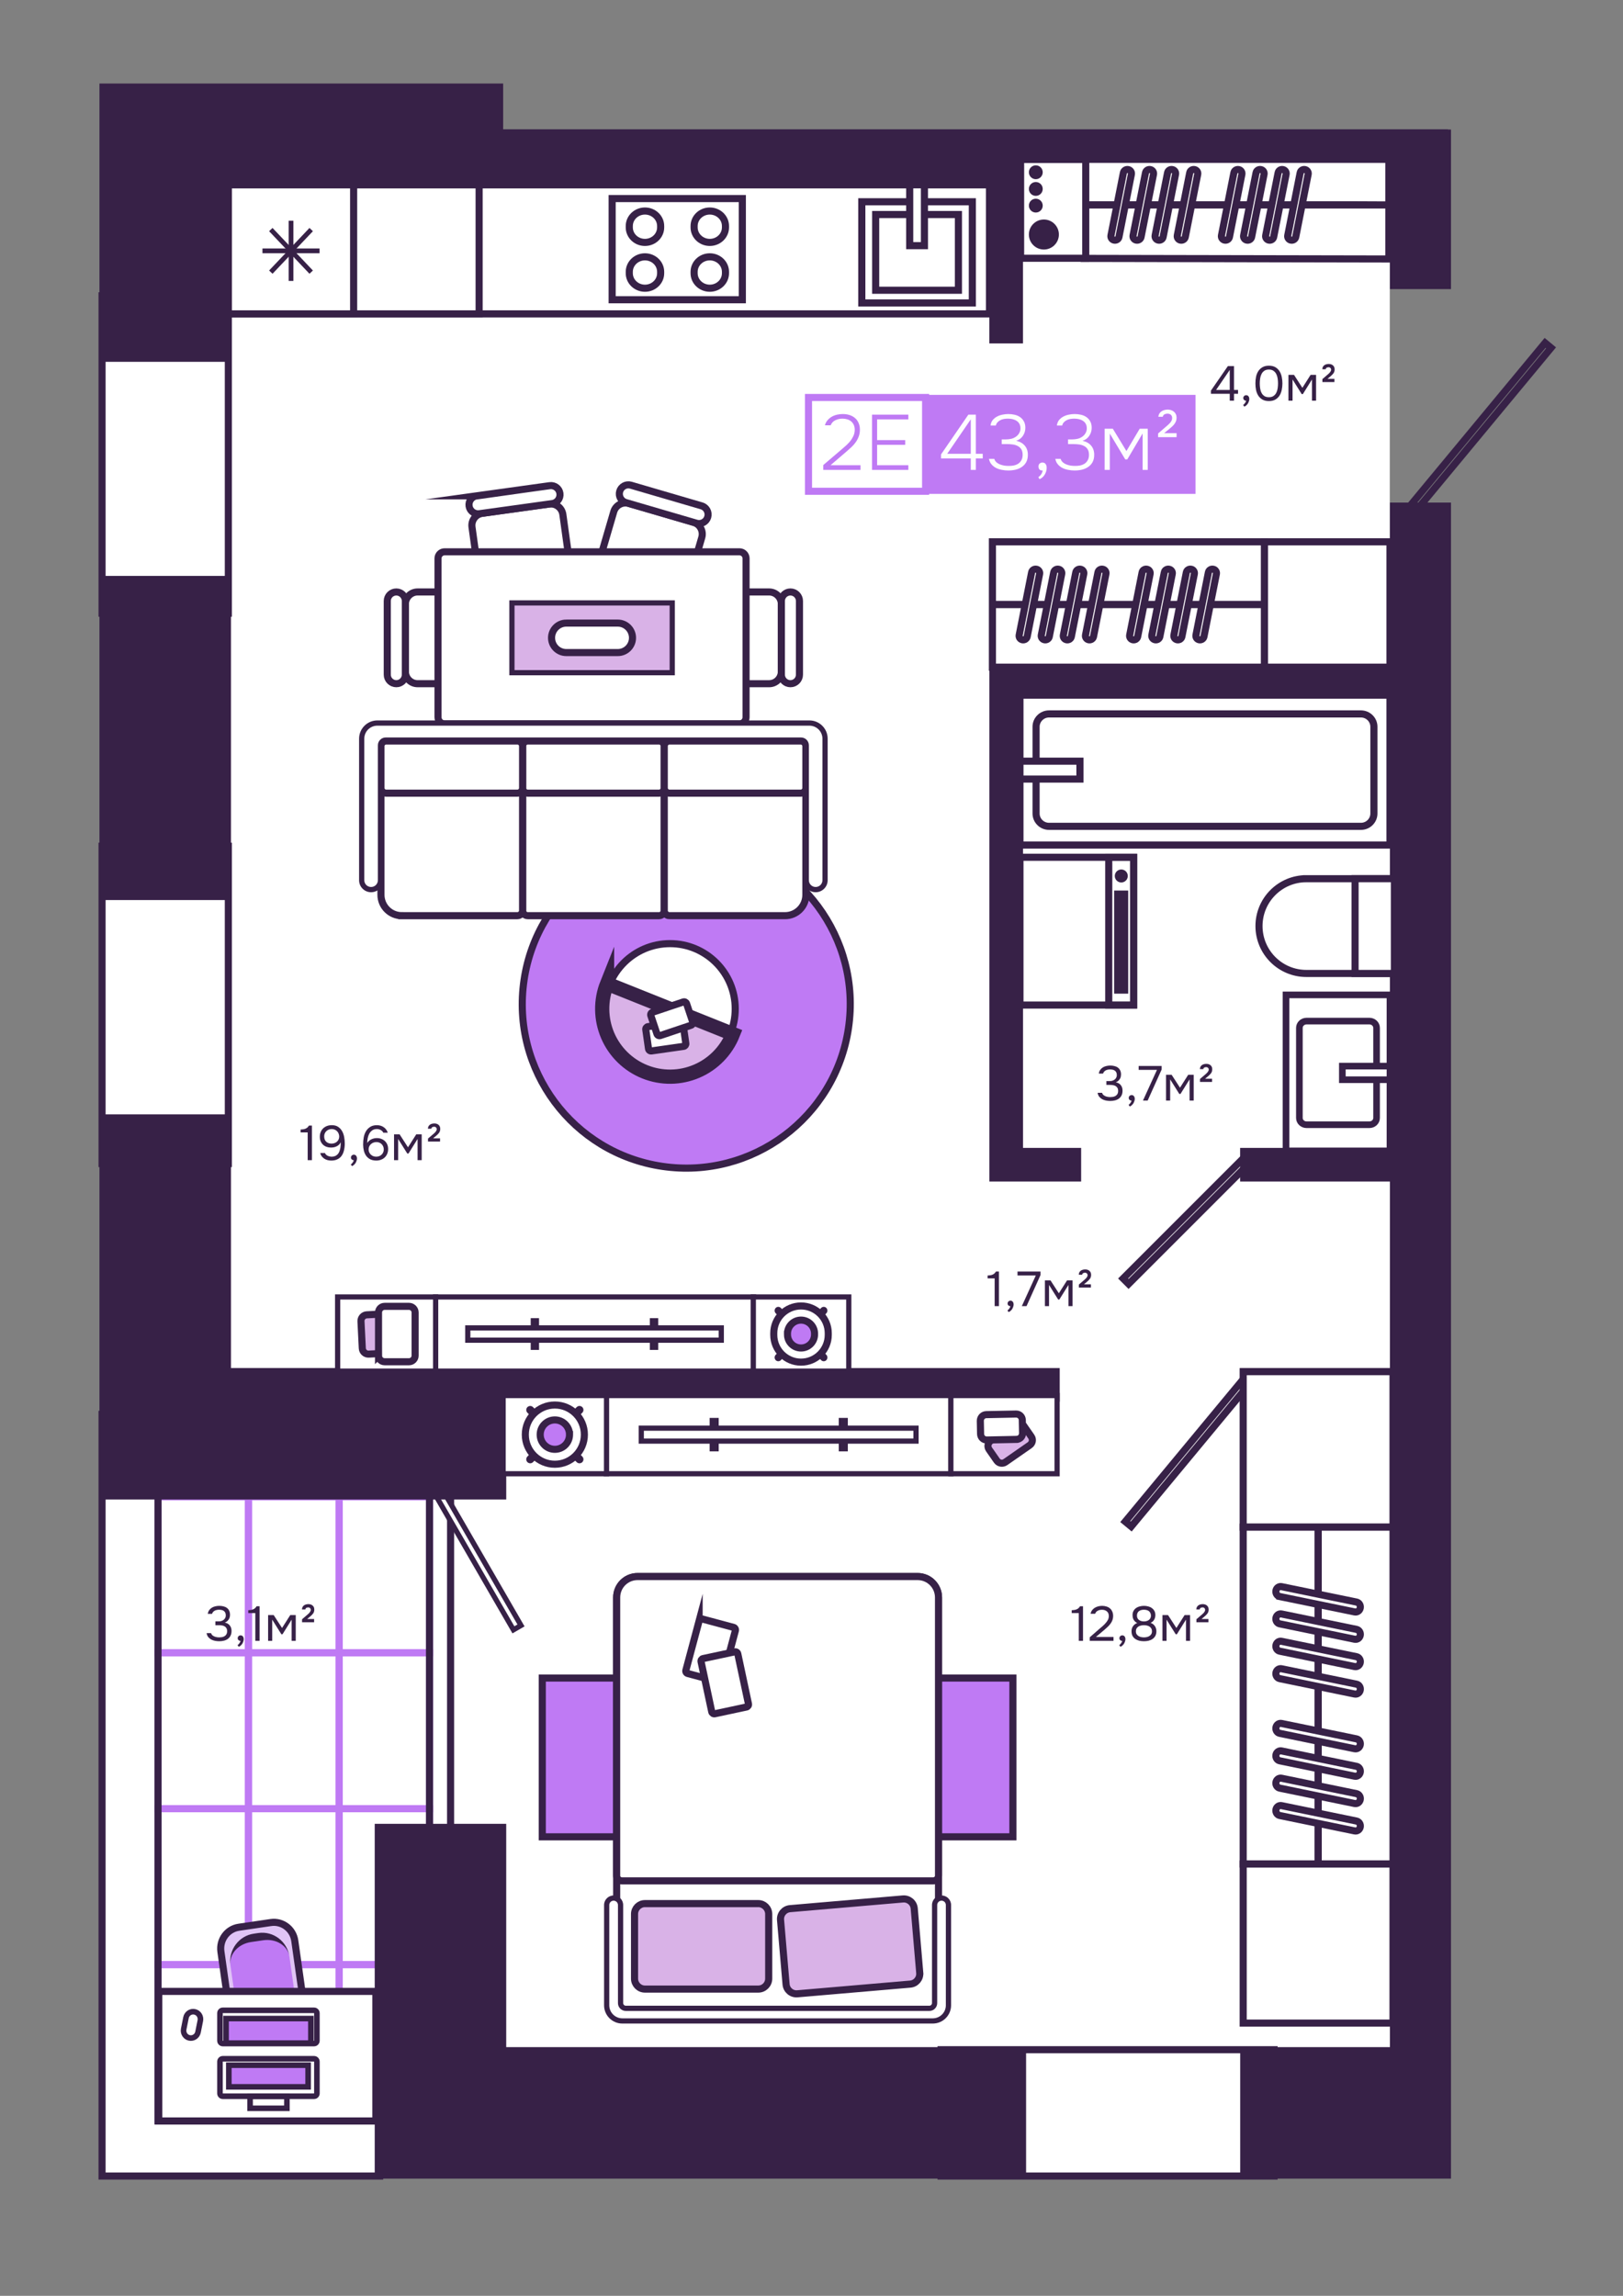 <?xml version="1.0" encoding="UTF-8"?>
<!DOCTYPE svg PUBLIC "-//W3C//DTD SVG 1.1//EN" "http://www.w3.org/Graphics/SVG/1.1/DTD/svg11.dtd">
<!-- Creator: CorelDRAW 2020 (64-Bit) -->
<svg xmlns="http://www.w3.org/2000/svg" xml:space="preserve" width="210mm" height="297mm" version="1.1" style="shape-rendering:geometricPrecision; text-rendering:geometricPrecision; image-rendering:optimizeQuality; fill-rule:evenodd; clip-rule:evenodd"
viewBox="0 0 21000 29700"
 xmlns:xlink="http://www.w3.org/1999/xlink"
 xmlns:xodm="http://www.corel.com/coreldraw/odm/2003">
 <rect x="0" y="0" width="21000" height="29700" fill="#808080" stroke="none"/>
 <defs>
  <style type="text/css">
   <![CDATA[
    .str8 {stroke:#372147;stroke-width:53.94;stroke-miterlimit:22.926}
    .str6 {stroke:#372147;stroke-width:72.16;stroke-miterlimit:22.926}
    .str2 {stroke:#372147;stroke-width:85.75;stroke-miterlimit:22.926}
    .str1 {stroke:#372147;stroke-width:91.7;stroke-miterlimit:22.926}
    .str0 {stroke:#BF7AF4;stroke-width:91.7;stroke-miterlimit:22.926}
    .str4 {stroke:#372147;stroke-width:91.8;stroke-miterlimit:22.926}
    .str7 {stroke:#372147;stroke-width:184.05;stroke-miterlimit:22.926}
    .str5 {stroke:#372147;stroke-width:61.2;stroke-miterlimit:22.926}
    .str3 {stroke:#372147;stroke-width:92.03;stroke-miterlimit:22.926}
    .fil3 {fill:none}
    .fil1 {fill:none;fill-rule:nonzero}
    .fil2 {fill:#372147}
    .fil7 {fill:white}
    .fil4 {fill:#372147;fill-rule:nonzero}
    .fil5 {fill:#BF7AF4;fill-rule:nonzero}
    .fil6 {fill:#D9B2E7;fill-rule:nonzero}
    .fil8 {fill:#E0C4F6;fill-rule:nonzero}
    .fil11 {fill:#FDFEFF;fill-rule:nonzero}
    .fil0 {fill:white;fill-rule:nonzero}
    .fil9 {fill:#372147;fill-rule:nonzero}
    .fil10 {fill:#D9B2E7;fill-rule:nonzero}
   ]]>
  </style>
   <clipPath id="id0">
    <path d="M798.27 346.47l19624.92 0 0 28443.71 -19624.92 0 0 -28443.71z"/>
   </clipPath>
 </defs>
 <g id="Слой_x0020_1">
  <g>
  </g>
  <g style="clip-path:url(#id0)">
   <g>
    <polygon class="fil0" points="17022.59,28127.74 18006.94,28127.74 17982.48,8842.83 17982.48,8505.89 17982.48,6784.96 17982.48,2209 1309.46,2175.07 1309.46,18410.37 1309.46,18536.52 1309.46,28162.48 "/>
    <rect class="fil1 str0" x="4389.25" y="23398.5" width="1169.82" height="2017.53"/>
    <rect class="fil1 str0" x="3216.64" y="23398.5" width="1169.82" height="2017.53"/>
    <rect class="fil1 str0" x="2043.84" y="23398.5" width="1169.82" height="2017.53"/>
    <rect class="fil1 str0" x="4389.25" y="19363.29" width="1169.82" height="2017.53"/>
    <rect class="fil1 str0" x="3216.64" y="19363.29" width="1169.82" height="2017.53"/>
    <rect class="fil1 str0" x="2043.84" y="19363.29" width="1169.82" height="2017.53"/>
    <rect class="fil1 str0" x="4389.25" y="25415.92" width="1169.82" height="2017.53"/>
    <rect class="fil1 str0" x="3216.64" y="25415.92" width="1169.82" height="2017.53"/>
    <rect class="fil1 str0" x="2043.84" y="25415.92" width="1169.82" height="2017.53"/>
    <rect class="fil1 str0" x="4389.25" y="21380.9" width="1169.82" height="2017.53"/>
    <rect class="fil1 str0" x="3216.64" y="21380.9" width="1169.82" height="2017.53"/>
    <rect class="fil1 str0" x="2043.84" y="21380.9" width="1169.82" height="2017.53"/>
    <polygon class="fil1 str1" points="16098.59,14972.72 14531.82,16539.49 14602.47,16610.13 16169.24,15043.36 "/>
    <polygon class="fil1 str1" points="14636.63,19747.94 16151.58,17920.34 16074.53,17856.48 14559.58,19684.29 "/>
    <polygon class="fil1 str1" points="18352.01,6571.29 20068.99,4499.84 19991.95,4436.03 18274.96,6507.5 "/>
    <rect class="fil1 str1" x="5557.45" y="19326.05" width="272.61" height="4542.71"/>
    <rect class="fil0 str1" transform="matrix(-0.635 0.367 -0.367 -0.635 6741.25 21027.7)" width="154.69" height="2813.21"/>
    <rect class="fil1 str1" x="12176.53" y="26516.32" width="4308.81" height="1634.11"/>
    <rect class="fil1 str1" x="1320.52" y="10946.87" width="1634.11" height="4105.92"/>
    <rect class="fil1 str1" x="1320.52" y="3826.77" width="1634.11" height="4105.92"/>
    <path class="fil2" d="M1286.95 1080.52l0 0 1701.46 0 3521.89 0 0 592.26 5194.42 0 1531.65 0 5500.1 0 0 2.94 38.04 0 0 2064.55 -790.28 0 0 -1314.92 -4747.86 0 0 202.71 0 153.71 0 1660.8 -435.31 0 0 -1660.8 -6596.63 0 0 0 -3216.02 0 0 1899.12 -1701.46 0 0 -3600.37zm1701.46 6369.58l-1701.46 0 0 4193.6 1701.46 0 0 -4193.6zm0 6966.01l-1701.46 0 0 4982.69 1701.46 0 0 0 3561.67 0 0 -1265.56 7161.58 0 0 -435.31 -7161.58 0 0 -0.39 -3561.67 0 0 -3281.43zm14995.82 -5383.23l-4747.28 0 0 5816.99 752.04 0 0 435.11 -752.04 0 -435.12 0 0 0 0 -6687.32 0 0 0 -0.01 5182.4 0 0 -2096.13 790.28 0 0 19981.23 0 1700.88 0 0.39 -2727.54 0 0 -1701.27 1937.26 0 0 -8349.51 -1938.23 0 0 -435.31 1938.23 0 0 -2412.95 -1938.23 0 0 -435.11 1938.23 0 0 -5816.99zm-4707.68 17449.87l-6726.66 0 0 -2888.81 -1701.27 0 0 2888.81 0 1426.65 0 274.62 8427.93 0 0 -1701.27z"/>
    <polygon class="fil3 str1" points="2078.39,27437.99 4912.47,27437.99 4912.47,28150.45 1320.52,28150.45 1320.52,18296.45 2044.62,18296.45 2044.62,27404.42 2044.62,27437.99 "/>
    <polygon class="fil0 str2" points="16639.49,12870.7 17984.82,12870.7 17984.82,14888.68 16639.49,14888.68 "/>
    <path class="fil0 str2" d="M16905.56 13209.6l813.18 0c51.23,0 92.76,39.28 92.76,87.76l0 1165.13c0,48.52 -41.53,87.73 -92.76,87.73l-813.18 0c-51.23,0 -92.77,-39.21 -92.77,-87.73l0 -1165.13c0,-48.48 41.54,-87.76 92.77,-87.76z"/>
    <polygon class="fil0 str2" points="17368.62,13791.77 17984.82,13791.77 17984.82,13967.79 17368.62,13967.79 "/>
    <polygon class="fil0 str3" points="17984.82,8993.17 13197.17,8993.17 13197.17,10931.95 17984.82,10931.95 "/>
    <path class="fil0 str3" d="M17608.89 9235.81l-4035.02 0c-92.97,0 -168.07,74.43 -168.07,166.24l0 1121.89c0,91.82 75.1,166.27 168.07,166.27l4035.02 0c92.96,0 168.07,-74.45 168.07,-166.27l0 -1121.89c0,-91.81 -75.11,-166.24 -168.07,-166.24z"/>
    <polygon class="fil0 str3" points="13973.28,9846.95 13197.17,9846.95 13197.17,10078.68 13973.28,10078.68 "/>
    <path class="fil0 str4" d="M16903.23 11367.2l1138.06 0 0 1225.96 -1138.06 0c-338.66,0 -613.08,-274.73 -613.08,-613.21 0,-338.46 274.42,-612.75 613.08,-612.75z"/>
    <polygon class="fil0 str4" points="17533.2,12593.16 17533.2,11367.2 18042.26,11367.2 18042.26,12593.16 "/>
    <polygon class="fil0 str3" points="13197.17,13002.09 14667.48,13002.09 14667.48,11090.18 13197.17,11090.18 "/>
    <polygon class="fil0 str3" points="14667.48,13001.55 14667.48,11091.3 14346.09,11091.3 14346.09,13001.55 "/>
    <polygon class="fil0 str3" points="14551.81,12808.64 14551.81,11566.63 14461.96,11566.63 14461.96,12808.64 "/>
    <circle class="fil4" cx="14508.34" cy="11332.21" r="84.05"/>
    <polygon class="fil0 str3" points="2955.03,2391.54 2955.03,4060.44 12802.81,4060.44 12802.81,2391.54 "/>
    <polygon class="fil0 str3" points="2955.03,2391.54 2955.03,4060.44 6199.39,4060.44 6199.39,2391.54 "/>
    <polygon class="fil0 str3" points="12581.17,3919.11 12581.17,2610.26 11151.03,2610.26 11151.03,3919.11 "/>
    <polygon class="fil0 str3" points="12400.88,3754.8 12400.88,2775.25 11330.35,2775.25 11330.35,3754.8 "/>
    <polygon class="fil0 str3" points="11961.29,3177.86 11961.29,2390.92 11770.52,2390.92 11770.52,3177.86 "/>
    <polygon class="fil0 str3" points="9605.03,2568.97 9605.03,3877.79 7920.64,3877.79 7920.64,2568.97 "/>
    <path class="fil0 str3" d="M8548.09 2923.91l0 18.07c0,107.15 -90.83,194.02 -203.01,194.02 -111.97,0 -202.81,-86.87 -202.81,-194.02l0 -18.07c0,-107.15 90.84,-194.02 202.81,-194.02 112.18,0 203.01,86.87 203.01,194.02z"/>
    <path class="fil0 str3" d="M8548.09 3516.59l0 18.08c0,107.14 -90.83,194.01 -203.01,194.01 -111.97,0 -202.81,-86.87 -202.81,-194.01l0 -18.08c0,-107.14 90.84,-194.01 202.81,-194.01 112.18,0 203.01,86.87 203.01,194.01z"/>
    <path class="fil0 str3" d="M9386.89 2923.91l0 18.07c0,107.15 -90.83,194.02 -203.01,194.02 -111.98,0 -202.81,-86.87 -202.81,-194.02l0 -18.07c0,-107.15 90.83,-194.02 202.81,-194.02 112.18,0 203.01,86.87 203.01,194.02z"/>
    <path class="fil0 str3" d="M9386.89 3516.59l0 18.08c0,107.14 -90.83,194.01 -203.01,194.01 -111.98,0 -202.81,-86.87 -202.81,-194.01l0 -18.08c0,-107.14 90.83,-194.01 202.81,-194.01 112.18,0 203.01,86.87 203.01,194.01z"/>
    <polygon class="fil0 str3" points="4575.75,2391.52 2955.03,2391.52 2955.03,4060.44 4575.75,4060.44 "/>
    <path class="fil1 str5" d="M3765.49 2855.62l0 389.33m0 0l0 389.34m0 -389.34l369.52 0 -739.05 0"/>
    <path class="fil1 str5" d="M3504.07 2969.85l261.22 275.29m0 0l261.23 275.36m-261.23 -275.36l261.23 -275.29 -522.45 550.65"/>
    <polygon class="fil0 str3" points="16360.21,7009.1 16360.21,8631.34 17984.82,8631.34 17984.82,7009.1 "/>
    <polygon class="fil0 str3" points="12841.04,7009.1 12841.04,8631.34 16360.21,8631.34 16360.21,7009.1 "/>
    <polygon class="fil0 str3" points="12850.16,7819.47 12850.16,7821.4 16324.89,7821.4 16324.89,7819.47 "/>
    <path class="fil0 str3" d="M13348.16 7404.57l-160.89 811.59c-5.43,27.92 13,54.96 41.53,60.39 28.53,5.43 56.09,-12.81 61.72,-40.74l160.88 -811.58c5.44,-27.93 -13.19,-54.98 -41.53,-60.39 -28.53,-5.44 -56.08,12.8 -61.71,40.73z"/>
    <path class="fil0 str3" d="M13634.22 7404.57l-160.89 811.59c-5.43,27.92 13.01,54.96 41.54,60.39 28.53,5.43 56.09,-12.81 61.71,-40.74l160.89 -811.58c5.44,-27.93 -13,-54.98 -41.53,-60.39 -28.53,-5.44 -56.08,12.8 -61.72,40.73z"/>
    <path class="fil0 str3" d="M13919.71 7404.57l-160.89 811.59c-5.63,27.92 13,54.96 41.54,60.39 28.52,5.43 56.08,-12.81 61.52,-40.74l160.89 -811.58c5.62,-27.93 -13.01,-54.98 -41.54,-60.39 -28.53,-5.44 -56.09,12.8 -61.52,40.73z"/>
    <path class="fil0 str3" d="M14206.55 7404.57l-161.08 811.59c-5.43,27.92 13.2,54.96 41.54,60.39 28.52,5.43 56.08,-12.81 61.71,-40.74l160.89 -811.58c5.63,-27.93 -13,-54.98 -41.54,-60.39 -28.52,-5.44 -56.08,12.8 -61.52,40.73z"/>
    <path class="fil0 str3" d="M14777.91 7404.57l-160.89 811.59c-5.43,27.92 13.2,54.96 41.53,60.39 28.54,5.43 56.1,-12.81 61.72,-40.74l160.89 -811.58c5.63,-27.93 -13.01,-54.98 -41.53,-60.39 -28.53,-5.44 -56.09,12.8 -61.72,40.73z"/>
    <path class="fil0 str3" d="M15064.95 7404.57l-161.08 811.59c-5.44,27.92 13.2,54.96 41.72,60.39 28.34,5.43 55.9,-12.81 61.52,-40.74l160.89 -811.58c5.63,-27.93 -13,-54.98 -41.53,-60.39 -28.53,-5.44 -56.09,12.8 -61.52,40.73z"/>
    <path class="fil0 str3" d="M15350.24 7404.57l-160.89 811.59c-5.62,27.92 13.01,54.96 41.53,60.39 28.53,5.43 56.09,-12.81 61.52,-40.74l161.09 -811.58c5.43,-27.93 -13.2,-54.98 -41.53,-60.39 -28.53,-5.44 -56.09,12.8 -61.72,40.73z"/>
    <path class="fil0 str3" d="M15635.53 7404.57l-160.88 811.59c-5.64,27.92 12.99,54.96 41.53,60.39 28.52,5.43 56.08,-12.81 61.71,-40.74l160.89 -811.58c5.43,-27.93 -13.2,-54.98 -41.53,-60.39 -28.53,-5.44 -56.09,12.8 -61.72,40.73z"/>
    <rect class="fil0 str1" transform="matrix(1.94268E-14 0.734 -0.734 1.94268E-14 12304 18053.9)" width="1377.64" height="6074.86"/>
    <rect class="fil0 str1" transform="matrix(1.94268E-14 0.734 -0.734 1.94268E-14 13677.7 18053.9)" width="1377.64" height="1872.58"/>
    <rect class="fil0 str1" transform="matrix(1.94268E-14 0.734 -0.734 1.94268E-14 7848.06 18053.9)" width="1377.64" height="1823.66"/>
    <rect class="fil4" transform="matrix(1.94268E-14 0.734 -0.734 1.94268E-14 10970 18342.8)" width="589.9" height="159.41"/>
    <rect class="fil4" transform="matrix(1.94268E-14 0.734 -0.734 1.94268E-14 9299.16 18342.8)" width="589.9" height="159.41"/>
    <rect class="fil0 str1" transform="matrix(1.94268E-14 0.734 -0.734 1.94268E-14 11852.4 18475.4)" width="228.5" height="4843.36"/>
    <path class="fil4" d="M6896.89 18203.38l637.49 639.03c20.05,20.1 20.05,52.68 0.01,72.76l-0.01 0c-20.03,20.09 -52.53,20.09 -72.56,0l-637.51 -639.04c-20.02,-20.08 -20.02,-52.66 0.01,-72.75l-0.01 0c20.05,-20.09 52.55,-20.09 72.59,0z"/>
    <path class="fil4" d="M7534.24 18275.97l-637.49 639.03c-20.04,20.09 -52.54,20.09 -72.58,0l0 0c-20.04,-20.09 -20.04,-52.66 0,-72.75l637.49 -639.03c20.04,-20.09 52.54,-20.09 72.58,0l0 0c20.04,20.08 20.04,52.66 0,72.75z"/>
    <path class="fil0 str1" d="M7561.21 18558.2l0 1.85c0.02,210.98 -171.07,382.07 -382.05,382.07l-0.02 0c-210.96,0 -382.06,-171.09 -382.06,-382.07l0 -1.85c0,-210.98 171.1,-382.07 382.08,-382.07l-0.02 0c211,0 382.09,171.09 382.09,382.07z"/>
    <path class="fil5 str1" d="M7368.89 18558.69l0 0.92c0.01,104.73 -84.92,189.66 -189.65,189.66l-0.01 0c-104.71,0 -189.64,-84.93 -189.64,-189.65l-0.02 -0.93c0.02,-104.72 84.95,-189.65 189.67,-189.65l-0.01 0c104.74,0 189.67,84.93 189.67,189.66z"/>
    <path class="fil6 str1" d="M13324.15 18695.26l-316.04 219.9c-35.87,24.95 -85.2,16.1 -110.15,-19.76l-100.6 -144.58c-24.96,-35.87 -16.11,-85.2 19.76,-110.15l316.04 -219.9c35.87,-24.96 85.19,-16.11 110.15,19.76l100.6 144.58c24.95,35.86 16.1,85.19 -19.76,110.15z"/>
    <path class="fil0 str1" d="M13153.37 18620.97l-384.94 7.69c-43.69,0.87 -79.82,-33.84 -80.7,-77.53l-3.39 -169.9c-0.87,-43.68 33.85,-79.82 77.54,-80.69l384.94 -7.7c43.68,-0.86 79.82,33.86 80.69,77.55l3.4 169.89c0.86,43.69 -33.86,79.83 -77.54,80.69z"/>
    <polygon class="fil5 str3" points="13105.76,23762.4 13105.76,21708.11 7016.44,21708.11 7016.44,23762.4 "/>
    <path class="fil0 str3" d="M11873.38 20395.19c149.05,0 270.15,120.9 270.15,270.15l0 5315.15c0,37.26 -30.47,67.53 -67.73,67.53l-4029.4 0c-37.26,0 -67.34,-30.27 -67.34,-67.53l0 -5315.35c0,-149.05 120.72,-269.95 269.77,-269.95l3624.55 0z"/>
    <path class="fil0 str3" d="M11873.38 20395.19c149.05,0 270.15,120.9 270.15,270.15l0 3598.94c0,37.26 -30.47,67.53 -67.73,67.53l-4029.4 0c-37.26,0 -67.34,-30.27 -67.34,-67.53l0 -3599.14c0,-149.05 120.72,-269.95 269.77,-269.95l3624.55 0z"/>
    <path class="fil6 str3" d="M9946.2 25596.8l0 -835.69c0,-74.53 -60.55,-134.88 -135.07,-134.88l-1466.05 0c-74.52,0 -134.87,60.35 -134.87,134.88l0 835.69c0,74.52 60.35,135.08 134.87,135.08l1466.05 0c74.52,0 135.07,-60.56 135.07,-135.08z"/>
    <path class="fil6 str3" d="M11900.55 25521.69l-71.42 -832.59c-6.21,-74.32 -71.62,-129.25 -145.94,-123.03l-1460.62 125.37c-74.33,6.4 -129.45,71.8 -123.04,146.14l71.42 832.58c6.4,74.13 71.81,129.25 146.13,122.85l1460.62 -125.38c74.33,-6.21 129.25,-71.61 122.85,-145.94z"/>
    <path class="fil7" d="M12069.59 26144.09c112.17,0 202.81,-90.83 202.81,-202.61l0 -1297.21c0,-49.49 -40.37,-89.65 -89.67,-89.65 -49.49,0 -89.85,40.16 -89.85,89.65l0 1269.06c0,37.26 -30.08,67.54 -67.35,67.54l-3928.86 0c-37.26,0 -67.34,-30.28 -67.34,-67.54l0 -1269.06c0,-49.49 -40.37,-89.65 -89.67,-89.65 -49.49,0 -89.85,40.16 -89.85,89.65l0 1297.21c0,111.78 90.63,202.61 202.42,202.61l4017.36 0z"/>
    <path class="fil4" d="M12238.24 24644.27l0 1297.21 67.73 0 0 -1297.21 -67.73 0zm-179.13 0l0 1269.06 67.34 0 0 -1269.06 -67.34 0zm0 1269.06c0,18.63 -15.14,33.77 -33.58,33.77l0 67.54c55.71,0 100.92,-45.41 100.92,-101.31l-67.34 0zm-33.58 33.77l-3928.86 0 0 67.54 3928.86 0 0 -67.54zm-3928.86 0c-18.44,0 -33.58,-15.14 -33.58,-33.77l-67.34 0c0,55.9 45.22,101.31 100.92,101.31l0 -67.54zm-33.58 -33.77l0 -1269.06 -67.34 0 0 1269.06 67.34 0zm-179.71 28.15l0 -1297.21 -67.34 0 0 1297.21 67.34 0zm4186.02 168.84l-4017.17 0 0 67.54 4017.17 0 0 -67.54zm-4253.36 -168.84c0,130.61 105.96,236.38 236.19,236.38l0 -67.54c-92.97,0 -168.85,-75.69 -168.85,-168.84l-67.34 0zm123.43 -1420.64c-68.13,0 -123.43,55.31 -123.43,123.43l67.34 0c0,-30.86 25.23,-55.89 56.09,-55.89l0 -67.54zm123.62 123.43c0,-68.12 -55.3,-123.43 -123.62,-123.43l0 67.54c31.05,0 56.28,25.03 56.28,55.89l67.34 0zm4119.45 -123.43c-68.12,0 -123.43,55.31 -123.43,123.43l67.34 0c0,-30.86 25.23,-55.89 56.09,-55.89l0 -67.54zm55.7 1420.64c0,93.15 -75.3,168.84 -168.84,168.84l0 67.54c130.8,0 236.57,-105.77 236.57,-236.38l-67.73 0zm67.73 -1297.21c0,-68.12 -55.12,-123.43 -123.43,-123.43l0 67.54c31.05,0 55.7,25.03 55.7,55.89l67.73 0z"/>
    <path class="fil0 str3" d="M9045.89 20968.29l-171.36 639.68c-4.86,18.04 5.81,36.67 23.87,41.33l404.06 108.3c17.85,4.85 36.48,-5.83 41.34,-23.87l171.37 -639.68c4.85,-18.05 -5.82,-36.48 -23.88,-41.34l-404.06 -108.29c-17.85,-4.85 -36.48,5.82 -41.34,23.87z"/>
    <path class="fil0 str3" d="M9071.12 21496.37l138.18 647.82c3.88,18.25 21.93,29.89 40.18,26.01l408.92 -87.34c18.24,-3.88 29.88,-21.73 26,-39.97l-138.18 -647.83c-3.88,-18.24 -21.93,-29.89 -40.17,-26.01l-408.92 87.34c-18.25,3.88 -29.89,21.74 -26.01,39.98z"/>
    <polygon class="fil0 str3" points="16085.59,19756.29 18024.41,19756.29 18024.41,17744.31 16085.59,17744.31 "/>
    <polygon class="fil0 str3" points="16085.59,24114.45 18024.41,24114.45 18024.41,19756.09 16085.59,19756.09 "/>
    <polygon class="fil0 str3" points="17054.03,24103.19 17056.36,24103.19 17056.36,19799.96 17054.03,19799.96 "/>
    <path class="fil0 str3" d="M16558.16 23486.42l969.99 199.32c33.39,6.98 65.6,-16.11 72.2,-51.44 6.41,-35.31 -15.33,-69.47 -48.71,-76.27l-969.99 -199.31c-33.38,-6.8 -65.79,16.1 -72.2,51.43 -6.4,35.32 15.34,69.48 48.71,76.27z"/>
    <path class="fil0 str3" d="M16558.16 23132.23l969.99 199.32c33.39,6.79 65.6,-16.3 72.2,-51.63 6.41,-35.13 -15.33,-69.28 -48.71,-76.27l-969.99 -199.32c-33.38,-6.79 -65.79,16.31 -72.2,51.63 -6.4,35.13 15.34,69.29 48.71,76.27z"/>
    <path class="fil0 str3" d="M16558.16 22778.62l969.99 199.32c33.39,6.99 65.6,-16.11 72.2,-51.42 6.41,-35.33 -15.33,-69.48 -48.71,-76.28l-969.99 -199.31c-33.38,-6.8 -65.79,16.11 -72.2,51.42 -6.4,35.33 15.34,69.48 48.71,76.27z"/>
    <path class="fil0 str3" d="M16558.16 22423.47l969.99 199.31c33.39,6.99 65.6,-16.11 72.2,-51.42 6.41,-35.33 -15.33,-69.48 -48.71,-76.28l-969.99 -199.31c-33.38,-6.8 -65.79,16.11 -72.2,51.42 -6.4,35.33 15.34,69.49 48.71,76.28z"/>
    <path class="fil0 str3" d="M16558.16 21715.68l969.99 199.31c33.39,6.99 65.6,-16.1 72.2,-51.43 6.41,-35.32 -15.33,-69.48 -48.71,-76.27l-969.99 -199.32c-33.38,-6.79 -65.79,16.12 -72.2,51.43 -6.4,35.32 15.34,69.48 48.71,76.28z"/>
    <path class="fil0 str3" d="M16558.16 21360.52l969.99 199.31c33.39,6.8 65.6,-16.3 72.2,-51.42 6.41,-35.33 -15.33,-69.49 -48.71,-76.47l-969.99 -199.12c-33.38,-6.99 -65.79,16.11 -72.2,51.42 -6.4,35.33 15.34,69.48 48.71,76.28z"/>
    <path class="fil0 str3" d="M16558.16 21006.91l969.99 199.32c33.39,6.98 65.6,-16.11 72.2,-51.44 6.41,-35.31 -15.33,-69.47 -48.71,-76.27l-969.99 -199.31c-33.38,-6.79 -65.79,16.3 -72.2,51.43 -6.4,35.33 15.34,69.48 48.71,76.27z"/>
    <path class="fil0 str3" d="M16558.16 20653.69l969.99 199.12c33.39,6.99 65.6,-16.1 72.2,-51.42 6.41,-35.33 -15.33,-69.48 -48.71,-76.27l-969.99 -199.32c-33.38,-6.79 -65.79,16.3 -72.2,51.43 -6.4,35.32 15.34,69.48 48.71,76.46z"/>
    <polygon class="fil0 str3" points="16085.59,26172.03 18024.21,26172.03 18024.21,24114.45 16085.59,24114.45 "/>
    <path class="fil8 str4" d="M3814.2 25106.95l107.32 756.89 -955.82 140.51 -107.32 -756.89c-21.54,-152.16 82.09,-293.44 231.72,-315.56l414.16 -60.75c149.63,-22.12 288.4,83.65 309.94,235.8z"/>
    <path class="fil5" d="M3399.08 25049.7c166.9,-24.46 321.77,93.35 345.83,263.55l74.34 523.23 -763.5 112.18 -74.13 -523.23c-24.07,-170.01 91.8,-327.79 258.7,-352.44l158.76 -23.29z"/>
    <path class="fil9" d="M2981.62 25425.43c-28.15,-197.96 106.74,-381.56 301.2,-410.08l59.39 -8.74c194.47,-28.53 374.76,108.69 402.9,306.65 -20.18,-142.07 -171.95,-237.56 -338.86,-212.91l-158.74 23.29c-167.11,24.45 -286.08,159.73 -265.89,301.79z"/>
    <polygon class="fil0 str1" points="4863.18,25761.96 4863.18,27438.18 2053.94,27438.18 2053.94,25761.96 "/>
    <path class="fil1 str6" d="M4100.27 26043.56l0 356.13c0,20.38 -16.11,36.87 -35.91,36.87l-1182.3 0c-19.8,0 -35.91,-16.49 -35.91,-36.87l0 -356.13c0,-20.19 16.11,-36.68 35.91,-36.68l1182.3 0c19.8,0 35.91,16.49 35.91,36.68z"/>
    <polygon class="fil0 str6" points="3712.12,27119.32 3236.05,27119.32 3236.05,27274.19 3712.12,27274.19 "/>
    <path class="fil0 str6" d="M2592.11 26140.02c10.48,-52.21 -22.71,-103.25 -73.95,-113.73 -51.23,-10.68 -101.11,22.9 -111.59,75.1l-29.89 148.67c-10.28,52.2 22.71,103.05 73.95,113.72 51.23,10.68 101.11,-23.09 111.59,-75.1l29.89 -148.66z"/>
    <path class="fil1 str6" d="M4100.27 27081.47l0 -411.24c0,-20.38 -16.11,-36.68 -35.91,-36.68l-1182.3 0c-19.8,0 -35.91,16.3 -35.91,36.68l0 411.24c0,20.38 16.11,36.69 35.91,36.69l1182.3 0c19.8,0 35.91,-16.31 35.91,-36.69z"/>
    <polygon class="fil5 str6" points="3986.73,26996.67 3986.73,26716.61 2960.85,26716.61 2960.85,26996.67 "/>
    <polygon class="fil5 str6" points="4022.63,26430.74 4022.63,26113.43 2924.95,26113.43 2924.95,26430.74 "/>
    <polygon class="fil0 str3" points="14028.59,2061.55 14028.59,3342.71 17970.26,3350.29 17970.26,2061.55 "/>
    <polygon class="fil0 str3" points="14037.91,2649.47 14037.91,2651.41 17944.83,2651.41 17512.43,2649.47 "/>
    <path class="fil0 str3" d="M14535.7 2234.59l-160.88 811.59c-5.63,27.92 13,54.98 41.53,60.39 28.53,5.44 56.09,-12.8 61.71,-40.74l160.89 -811.58c5.44,-27.92 -13.19,-54.96 -41.53,-60.39 -28.52,-5.44 -56.09,12.8 -61.72,40.73z"/>
    <path class="fil0 str3" d="M14821.77 2234.59l-160.88 811.59c-5.44,27.92 13,54.98 41.53,60.39 28.52,5.44 56.08,-12.8 61.72,-40.74l160.88 -811.58c5.43,-27.92 -13.2,-54.96 -41.53,-60.39 -28.53,-5.44 -56.09,12.8 -61.72,40.73z"/>
    <path class="fil0 str3" d="M15107.26 2234.59l-160.89 811.59c-5.63,27.92 13,54.98 41.53,60.39 28.34,5.44 56.09,-12.8 61.52,-40.74l160.89 -811.58c5.63,-27.92 -13,-54.96 -41.53,-60.39 -28.53,-5.44 -56.09,12.8 -61.52,40.73z"/>
    <path class="fil0 str3" d="M15393.91 2234.59l-160.89 811.59c-5.44,27.92 13.2,54.98 41.53,60.39 28.53,5.44 56.09,-12.8 61.72,-40.74l160.89 -811.58c5.62,-27.92 -13.01,-54.96 -41.53,-60.39 -28.54,-5.44 -56.1,12.8 -61.72,40.73z"/>
    <path class="fil0 str3" d="M15965.46 2234.59l-160.89 811.59c-5.43,27.92 13.2,54.98 41.53,60.39 28.53,5.44 56.09,-12.8 61.72,-40.74l160.89 -811.58c5.43,-27.92 -13,-54.96 -41.54,-60.39 -28.52,-5.44 -56.08,12.8 -61.71,40.73z"/>
    <path class="fil0 str3" d="M16252.3 2234.59l-160.89 811.59c-5.43,27.92 13.2,54.98 41.54,60.39 28.53,5.44 56.09,-12.8 61.71,-40.74l160.89 -811.58c5.63,-27.92 -13,-54.96 -41.53,-60.39 -28.53,-5.44 -56.09,12.8 -61.72,40.73z"/>
    <path class="fil0 str3" d="M16537.79 2234.59l-160.89 811.59c-5.63,27.92 13,54.98 41.53,60.39 28.53,5.44 56.09,-12.8 61.53,-40.74l161.08 -811.58c5.43,-27.92 -13.2,-54.96 -41.73,-60.39 -28.33,-5.44 -55.89,12.8 -61.52,40.73z"/>
    <path class="fil0 str3" d="M16823.08 2234.59l-160.89 811.59c-5.63,27.92 13,54.98 41.53,60.39 28.53,5.44 56.09,-12.8 61.72,-40.74l160.89 -811.58c5.43,-27.92 -13.2,-54.96 -41.53,-60.39 -28.54,-5.44 -56.1,12.8 -61.72,40.73z"/>
    <rect class="fil0 str1" transform="matrix(1.94268E-14 -0.734 0.734 1.94268E-14 5635.99 17737.3)" width="1306.99" height="5604.96"/>
    <rect class="fil0 str1" transform="matrix(1.94268E-14 -0.734 0.734 1.94268E-14 4368.68 17737.3)" width="1306.99" height="1727.74"/>
    <path class="fil6 str1" d="M4687.91 17442.86l-17.3 -350.34c-2.15,-43.65 31.49,-80.9 75.12,-83.19l207.9 -10.9c43.64,-2.29 80.77,31.24 82.93,74.89l17.29 350.35c2.16,43.63 -31.48,80.87 -75.12,83.17l-207.9 10.91c-43.63,2.28 -80.76,-31.26 -82.92,-74.89z"/>
    <path class="fil0 str1" d="M4897.72 17537.28l0 -558.3c0,-43.7 35.43,-79.14 79.13,-79.14l315.09 0.01c43.69,-0.01 79.13,35.43 79.13,79.12l0.01 558.31c-0.01,43.69 -35.45,79.13 -79.14,79.13l-315.08 0c-43.71,0 -79.14,-35.44 -79.14,-79.14z"/>
    <rect class="fil0 str1" transform="matrix(1.94268E-14 -0.734 0.734 1.94268E-14 9747.28 17737.3)" width="1306.99" height="1682.61"/>
    <rect class="fil4" transform="matrix(1.94268E-14 -0.734 0.734 1.94268E-14 6866.82 17463.3)" width="559.65" height="147.08"/>
    <rect class="fil4" transform="matrix(1.94268E-14 -0.734 0.734 1.94268E-14 8408.55 17463.3)" width="559.65" height="147.08"/>
    <rect class="fil0 str1" transform="matrix(1.94268E-14 -0.734 0.734 1.94268E-14 6052.67 17337.5)" width="216.78" height="4468.73"/>
    <path class="fil4" d="M10624.98 17595.68l-588.18 -606.26c-18.48,-19.06 -18.49,-49.97 0,-69.03l0 0.01c18.49,-19.06 48.48,-19.06 66.96,-0.01l588.19 606.27c18.48,19.06 18.47,49.96 -0.01,69.02l0.01 0c-18.5,19.05 -48.48,19.05 -66.97,0z"/>
    <path class="fil4" d="M10036.75 17526.59l588.18 -606.26c18.49,-19.06 48.47,-19.07 66.96,-0.01l0 0.01c18.49,19.04 18.49,49.95 0,69.01l-588.18 606.27c-18.48,19.05 -48.47,19.05 -66.95,-0.01l-0.01 0.01c-18.48,-19.06 -18.48,-49.97 0.01,-69.02z"/>
    <path class="fil0 str1" d="M10011.81 17268.94l0 -21.68c-0.01,-194.66 157.85,-352.51 352.51,-352.51l0 0c194.65,0 352.51,157.85 352.51,352.51l0.01 21.68c-0.01,194.66 -157.87,352.51 -352.52,352.51l0 0.01c-194.66,-0.01 -352.52,-157.86 -352.52,-352.52z"/>
    <path class="fil5 str1" d="M10189.39 17263.46l0 -10.75c-0.02,-96.64 78.34,-175 174.97,-175l0.01 0.01c96.61,-0.01 174.98,78.35 174.98,174.98l0 10.76c0,96.63 -78.37,174.99 -174.99,174.99l0.01 0c-96.64,0 -175,-78.36 -175,-174.99z"/>
    <path class="fil5 str3" d="M6780.45 12680.12c170.98,-1159.25 1249.46,-1960.39 2408.67,-1789.37 1159.41,171.01 1960.36,1249.42 1789.37,2408.69 -170.97,1159.17 -1249.26,1960.32 -2408.66,1789.34 -1159.22,-170.99 -1960.36,-1249.46 -1789.38,-2408.66z"/>
    <path class="fil0 str3" d="M8669.58 13894.82c-465.98,0 -843.84,-377.86 -843.84,-843.76 0,-465.99 377.86,-843.75 843.84,-843.75 465.98,0 843.65,377.76 843.65,843.75 0,465.9 -377.67,843.76 -843.65,843.76z"/>
    <path class="fil10 str7" d="M7854.66 12725.13c-86.37,216.06 -83.45,457.61 8.14,671.56 91.8,213.81 264.54,382.66 480.73,469.02 216.01,86.56 457.63,83.65 671.5,-8.15 213.88,-91.6 382.72,-264.53 469.09,-480.54l-814.74 -325.93 -814.72 -325.96z"/>
    <path class="fil0 str3" d="M8384.48 13281.29l415.9 -59.29c18.44,-2.64 35.52,10.19 38.04,28.65l35.33 247.68c2.71,18.43 -10.09,35.51 -28.53,38.04l-415.91 59.38c-18.43,2.53 -35.51,-10.28 -38.23,-28.72l-35.13 -247.55c-2.72,-18.45 10.1,-35.55 28.53,-38.19z"/>
    <path class="fil0 str3" d="M8442.51 13095.41l398.25 -133.49c17.66,-5.92 36.67,3.61 42.69,21.27l79.38 237.16c6.01,17.68 -3.49,36.8 -21.16,42.74l-398.24 133.46c-17.66,5.94 -36.87,-3.58 -42.89,-21.27l-79.38 -237.16c-6.01,-17.66 3.5,-36.79 21.35,-42.71z"/>
    <path class="fil0 str1" d="M10110.2 8686.57l0 -870.29c0,-87.4 -70.87,-158.28 -158.27,-158.28l-842.68 0.02c-87.4,-0.02 -158.27,70.86 -158.27,158.25l0 870.3c0,87.39 70.87,158.27 158.27,158.27l842.68 0c87.4,0 158.27,-70.88 158.27,-158.27z"/>
    <path class="fil0 str1" d="M10344.26 8727.83l0 -952.79c-0.01,-64.63 -52.41,-117.03 -117.02,-117.03l0 0.01c-64.62,-0.01 -117.02,52.39 -117.02,117.01l0 952.8c0,64.6 52.4,117.01 117.02,117.01l0 0c64.61,0 117.01,-52.41 117.01,-117.02z"/>
    <path class="fil0 str1" d="M8137.38 6512.95l835.36 244.09c83.9,24.52 132.06,112.42 107.54,196.31l-236.36 808.86c-24.49,83.89 -112.4,132.04 -196.28,107.53l-835.38 -244.1c-83.88,-24.5 -132.03,-112.4 -107.52,-196.29l236.34 -808.87c24.52,-83.89 112.43,-132.03 196.32,-107.53z"/>
    <path class="fil0 str1" d="M8163.39 6276.74l914.54 267.23c62.03,18.13 97.64,83.12 79.51,145.14l0 0c-18.11,62.02 -83.11,97.63 -145.14,79.5l-914.56 -267.22c-62.01,-18.12 -97.61,-83.12 -79.49,-145.14l0 -0.01c18.13,-62.01 83.12,-97.62 145.14,-79.49z"/>
    <path class="fil0 str1" d="M5245.12 8686.56l0 -870.29c0,-87.41 70.88,-158.28 158.27,-158.28l842.68 0.01c87.4,-0.01 158.28,70.86 158.28,158.26l-0.01 870.3c0.01,87.39 -70.87,158.26 -158.26,158.26l-842.69 0c-87.39,0 -158.27,-70.87 -158.27,-158.27z"/>
    <path class="fil0 str1" d="M5010.87 8727.8l0 -952.79c0,-64.61 52.4,-117.01 117.02,-117.01l0 0c64.61,0 117.01,52.4 117.01,117.01l0 952.79c0,64.62 -52.4,117.02 -117.01,117.02l0 0c-64.62,0 -117.02,-52.4 -117.02,-117.02z"/>
    <path class="fil0 str1" d="M6242.23 6640.18l862.03 -119.66c86.57,-12.02 166.51,48.44 178.53,135.01l115.86 834.68c12.02,86.56 -48.43,166.5 -135,178.53l-862.03 119.65c-86.56,12.02 -166.51,-48.44 -178.52,-135.01l-115.87 -834.68c-12.02,-86.56 48.44,-166.5 135.01,-178.52z"/>
    <path class="fil0 str1" d="M6169.15 6414.07l943.74 -131.01c64.02,-8.88 123.13,35.82 132.01,99.82l-0.01 0c8.89,64 -35.8,123.11 -99.8,131.99l-943.76 131.01c-63.99,8.88 -123.1,-35.82 -131.98,-99.82l-0.01 0c-8.87,-64 35.83,-123.11 99.83,-131.99z"/>
    <path class="fil0 str1" d="M5752.49 7138.55l3815.65 0c46.99,0 85.08,38.09 85.08,85.07l-0.01 2055.62c0.01,46.97 -38.08,85.06 -85.06,85.06l-3815.66 0c-46.96,0 -85.05,-38.09 -85.05,-85.06l-0.01 -2055.62c0.01,-46.98 38.1,-85.07 85.07,-85.07z"/>
    <rect class="fil6 str1" transform="matrix(1.94268E-14 -0.734 0.734 1.94268E-14 6623.83 8702.49)" width="1229.85" height="2826.09"/>
    <path class="fil0 str1" d="M7327.21 8060.8l666.15 0c105.28,-0.01 190.64,85.36 190.64,190.62l-0.01 0c0.01,105.27 -85.35,190.64 -190.62,190.64l-666.16 0c-105.26,0 -190.63,-85.37 -190.63,-190.64l0 0c0,-105.26 85.37,-190.63 190.64,-190.63z"/>
    <path class="fil0 str3" d="M6761.82 10038.64l0 1739.75c0,37.28 30.08,67.5 67.34,67.5l1697.58 0c37.26,0 67.54,-30.22 67.54,-67.5l0 -1739.75c0,-37.28 -30.28,-67.5 -67.54,-67.5l-1697.58 0c-37.26,0 -67.34,30.22 -67.34,67.5z"/>
    <path class="fil0 str3" d="M5199.12 11845.89c-149.05,0 -269.96,-120.75 -269.96,-269.79l0 -1537.5c0,-37.26 30.28,-67.32 67.54,-67.32l1697.58 0c37.26,0 67.35,30.06 67.35,67.32l0 1739.97c0,37.26 -30.09,67.32 -67.35,67.32l-1495.16 0z"/>
    <path class="fil0 str3" d="M8662.4 11845.89c-37.26,0 -67.54,-30.06 -67.54,-67.32l0 -1739.97c0,-37.26 30.28,-67.32 67.54,-67.32l1697.38 0c37.46,0 67.54,30.06 67.54,67.32l0 1537.5c0,149.04 -120.91,269.79 -269.96,269.79l-1494.96 0z"/>
    <path class="fil0 str3" d="M6761.82 9653.26l0 540.02c0,37.28 30.08,67.49 67.34,67.49l1697.58 0c37.26,0 67.54,-30.21 67.54,-67.49l0 -540.02c0,-37.28 -30.28,-67.49 -67.54,-67.49l-1697.58 0c-37.26,0 -67.34,30.21 -67.34,67.49z"/>
    <path class="fil0 str3" d="M8594.86 9653.26l0 540.02c0,37.28 30.28,67.49 67.54,67.49l1697.38 0c37.46,0 67.54,-30.21 67.54,-67.49l0 -540.02c0,-37.28 -30.08,-67.49 -67.54,-67.49l-1697.38 0c-37.26,0 -67.54,30.21 -67.54,67.49z"/>
    <path class="fil0 str3" d="M4929.16 9653.26l0 540.02c0,37.28 30.28,67.49 67.54,67.49l1697.58 0c37.26,0 67.54,-30.21 67.54,-67.49l0 -540.02c0,-37.28 -30.28,-67.49 -67.54,-67.49l-1697.58 0c-37.26,0 -67.54,30.21 -67.54,67.49z"/>
    <path class="fil7" d="M4882.39 9354c-111.78,0 -202.42,90.67 -202.42,202.46l0 1830.63c0,66.88 54.34,121.65 121.5,121.65 67.14,0 121.68,-54.77 121.68,-121.65l0 -1745.34c0,-37.26 30.27,-67.34 67.53,-67.34l5374.15 0c37.26,0 67.34,30.08 67.34,67.34l0 1745.34c0,66.88 54.54,121.65 121.69,121.65 66.96,0 121.49,-54.77 121.49,-121.65l0 -1830.63c0,-111.79 -90.64,-202.46 -202.61,-202.46l-5590.35 0z"/>
    <path class="fil4" d="M4713.55 11387.09l0 -1830.63 -67.35 0 0 1830.63 67.35 0zm243.37 0l0 -1745.34 -67.54 0 0 1745.34 67.54 0zm0 -1745.34c0,-18.86 15.13,-33.67 33.76,-33.67l0 -67.78c-55.89,0 -101.3,45.33 -101.3,101.45l67.54 0zm33.76 -33.67l5373.96 0 0 -67.78 -5373.96 0 0 67.78zm5373.96 0c18.63,0 33.76,14.81 33.76,33.67l67.54 0c0,-56.12 -45.22,-101.45 -101.3,-101.45l0 67.78zm33.76 33.67l0 1745.34 67.54 0 0 -1745.34 -67.54 0zm243.18 -85.29l0 1830.63 67.54 0 0 -1830.63 -67.54 0zm-5759.19 -168.79l5590.35 0 0 -67.79 -5590.35 0 0 67.79zm5826.73 168.79c0,-130.64 -105.77,-236.58 -236.38,-236.58l0 67.79c93.34,0 168.84,75.42 168.84,168.79l67.54 0zm-155.46 1985.95c85.98,0 155.46,-69.57 155.46,-155.32l-67.54 0c0,48.49 -39.39,87.53 -87.92,87.53l0 67.79zm-155.26 -155.32c0,85.75 69.68,155.32 155.26,155.32l0 -67.79c-48.32,0 -87.72,-39.04 -87.72,-87.53l-67.54 0zm-5596.93 155.32c85.77,0 155.45,-69.57 155.45,-155.32l-67.54 0c0,48.49 -39.4,87.53 -87.91,87.53l0 67.79zm-87.92 -1985.95c0,-93.37 75.69,-168.79 168.84,-168.79l0 -67.79c-130.42,0 -236.19,105.94 -236.19,236.58l67.35 0zm-67.35 1830.63c0,85.75 69.48,155.32 155.27,155.32l0 -67.79c-48.53,0 -87.92,-39.04 -87.92,-87.53l-67.35 0z"/>
    <rect class="fil0" x="13205.77" y="2063.07" width="842.77" height="1278.01"/>
    <rect class="fil1 str1" x="13205.77" y="2063.07" width="842.77" height="1278.01"/>
    <circle class="fil4 str8" cx="13506.77" cy="3033.86" r="167.16"/>
    <circle class="fil4 str8" cx="13402.22" cy="2660" r="62.61"/>
    <circle class="fil4 str8" cx="13402.22" cy="2444.26" r="62.61"/>
    <circle class="fil4 str8" cx="13402.22" cy="2228.57" r="62.61"/>
    <path class="fil4" d="M15966.62 4735.88l0 308.31 52.6 0 0 50.01 -52.6 0 0 89.25 -54.92 0 0 -89.25 -243.18 0 0 -41.14 219.12 -317.18 78.98 0zm-231.53 308.31l176.61 0 0 -258.3 -176.61 258.3zm388.54 140.55c-11.06,-0.86 -19.79,-4.45 -26.59,-10.78 -6.79,-6.32 -10.09,-14.77 -10.09,-25.32 0.39,-10.97 4.07,-19.62 11.26,-25.95 7.57,-6.76 16.3,-10.13 26.01,-10.13 12.22,0 21.92,4.42 29.1,13.29 7.57,8.87 11.45,21.31 11.45,37.34 0,8.87 -1.93,18.57 -5.81,29.13 -3.31,10.97 -7.96,20.88 -13.79,29.75 -6.01,8.87 -13,16.67 -20.95,23.43 -7.57,6.76 -15.53,11.6 -24.07,14.55l-15.14 -20.88c8.35,-5.92 16.31,-13.93 23.29,-24.07 7.76,-10.13 12.81,-20.26 15.33,-30.36zm469.47 -224.75c0,28.69 -2.91,56.75 -8.74,84.2 -5.62,27.42 -15.13,51.91 -28.52,73.43 -13.59,21.1 -31.44,38.19 -53.76,51.28 -22.51,13.08 -50.27,19.62 -83.65,19.62 -33.77,0 -61.91,-6.54 -84.22,-19.62 -22.32,-13.09 -40.38,-30.18 -53.76,-51.28 -13.59,-21.52 -23.1,-45.59 -28.54,-72.17 -5.43,-26.59 -8.15,-55.08 -8.15,-85.46 0,-30.39 2.72,-58.87 8.15,-85.46 5.44,-27.02 14.95,-51.06 28.54,-72.18 13.38,-21.1 31.44,-38.2 53.76,-51.28 22.31,-13.51 50.45,-20.26 84.22,-20.26 33.38,0 61.14,6.54 83.65,19.62 22.32,13.1 40.17,30.4 53.76,51.92 13.39,21.52 22.9,46.01 28.52,73.44 5.83,27.44 8.74,55.5 8.74,84.2zm-293.05 0c0,20.25 1.55,40.93 4.46,62.03 2.91,21.12 8.54,40.31 17.08,57.62 8.34,17.29 20.18,31.44 35.52,42.41 15.52,10.98 36.09,16.45 61.32,16.45 24.84,0 45.03,-5.47 60.17,-16.45 15.52,-10.97 27.56,-25.12 36.09,-42.41 8.35,-17.31 14.17,-36.5 17.08,-57.62 2.91,-21.1 4.47,-41.78 4.47,-62.03 0,-19.85 -1.56,-40.3 -4.47,-61.42 -2.91,-21.1 -8.73,-40.29 -17.08,-57.6 -8.53,-17.72 -20.57,-32.08 -36.09,-43.05 -15.14,-11.39 -35.33,-17.09 -60.17,-17.09 -25.23,0 -45.8,5.7 -61.32,17.09 -15.34,10.97 -27.18,25.33 -35.52,43.05 -8.54,17.31 -14.17,36.5 -17.08,57.6 -2.91,21.12 -4.46,41.57 -4.46,61.42zm371.07 -110.15l72.2 0 108.09 167.12 106.36 -167.12 71.03 0 0 333.61 -53.18 0 0 -274.11 -117.8 188.66 -15.14 0 -118.38 -188.66 0 274.11 -53.18 0 0 -333.61zm502.07 0.62c4.27,-3.79 9.12,-8.02 14.55,-12.65 6.03,-5.07 11.46,-10.35 16.5,-15.84 5.05,-5.9 9.32,-11.8 12.62,-17.72 3.88,-6.33 6.01,-12.44 6.4,-18.36 0.39,-11.39 -2.71,-20.05 -9.5,-25.95 -6.41,-6.33 -14.95,-9.3 -26.02,-8.87 -8.34,0.43 -16.1,2.54 -22.7,6.33 -6.79,3.8 -10.68,10.34 -11.45,19.62l-44.25 0c0.39,-11.8 2.72,-21.93 6.99,-30.38 4.46,-8.44 10.47,-15.4 17.66,-20.89 7.57,-5.91 16.3,-10.13 26.01,-12.66 10.09,-2.95 20.37,-4.43 30.86,-4.43 22.9,-0.42 41.53,5.48 55.69,17.72 14.94,12.25 22.32,29.76 22.32,52.54 0,21.12 -6.01,39.05 -17.85,53.82 -11.84,14.34 -25.24,27.64 -40.37,39.88l-22.91 19 -11.45 9.5 90.06 0 0 41.78 -155.84 0 0 -38.62 62.68 -53.82z"/>
    <path class="fil4" d="M4036.22 15008.62l-55.12 0 0 -359.04 -91.21 0 0 -37.26c12.62,-0.97 24.26,-1.94 34.93,-3.3 10.48,-1.55 20.19,-4.47 29.11,-8.15 8.74,-3.89 16.89,-8.93 24.07,-15.14 7.18,-6.4 13.59,-14.56 19.6,-24.84l38.62 0 0 447.73zm372.43 -231.14c-6.01,12.23 -13.58,22.7 -22.9,31.63 -9.31,8.54 -19.6,15.34 -31.05,20.96 -11.26,5.44 -23.29,9.51 -36.1,12.03 -12.23,2.14 -24.65,3.11 -37.26,3.11 -19.8,0 -38.43,-2.91 -55.7,-8.93 -17.27,-6.21 -32.41,-15.33 -45.61,-27.17 -12.61,-11.84 -22.71,-26.39 -30.28,-43.67 -7.76,-17.27 -11.45,-37.26 -11.45,-60.16 0,-22.32 3.69,-42.5 11.45,-60.74 7.57,-18.63 18.05,-34.35 31.64,-47.56 13.78,-12.99 30.08,-23.09 48.71,-30.27 18.44,-7.18 39.79,-10.87 63.85,-10.87 33,0 60.17,7.38 81.71,22.12 21.54,14.37 38.62,33 51.24,55.9 12.8,22.71 21.54,48.33 26.59,76.47 5.04,28.33 7.57,56.09 7.57,83.65 0,30.27 -3.5,60.16 -10.68,89.27 -6.8,28.72 -17.86,53.18 -33.58,73.36 -13.58,17.66 -31.24,31.63 -53.17,41.72 -21.54,10.29 -47.55,15.33 -77.83,15.33 -16.1,0 -31.82,-1.93 -47.55,-5.81 -15.13,-4.08 -29.1,-10.29 -41.72,-18.25 -12.62,-8.54 -23.68,-18.63 -32.99,-30.47 -9.32,-12.22 -15.92,-26.59 -20.19,-43.08l60.75 0c7.18,16.11 19.21,28.14 36.1,36.09 17.27,7.57 34.54,11.45 51.81,11.45 20.77,-0.38 38.24,-4.65 52.6,-12.61 14.36,-8.15 26,-18.82 34.93,-32.41 6.21,-9.7 11.26,-20.38 15.14,-32.21 3.69,-12.23 6.79,-24.07 8.93,-35.52 1.94,-11.65 3.3,-22.9 3.69,-33.38 0.97,-10.68 1.35,-19.21 1.35,-26.01l0 -13.97zm-214.06 -77.25c0,29.51 8.53,52.6 25.42,69.09 17.27,16.31 40.37,24.85 69.48,25.24 13.59,0 26.2,-2.14 38.04,-6.41 12.22,-4.08 22.9,-10.28 31.63,-18.24 9.32,-7.96 16.5,-17.46 21.55,-28.53 5.43,-11.45 8.34,-23.87 8.34,-37.27 0,-14.36 -2.52,-27.55 -7.76,-39.39 -4.66,-12.23 -11.26,-22.51 -20.18,-30.86 -8.35,-8.93 -18.63,-15.72 -30.47,-20.38 -11.65,-5.05 -24.66,-7.57 -38.63,-7.57 -13.77,0 -26.97,2.52 -39.2,7.57 -11.84,5.05 -22.12,11.84 -31.06,20.38 -8.34,8.35 -15.13,18.25 -20.17,29.7 -4.66,11.45 -6.99,23.67 -6.99,36.67zm383.1 309.55c-11.06,-0.77 -19.8,-4.46 -26.59,-10.67 -6.79,-6.4 -10.09,-14.75 -10.09,-25.42 0.39,-10.87 4.28,-19.6 11.45,-26.01 7.57,-6.6 16.11,-10.09 25.81,-10.09 12.23,0 21.93,4.46 29.11,13.39 7.57,8.73 11.45,21.35 11.45,37.26 0,8.93 -1.93,18.63 -5.62,29.11 -3.49,11.06 -8.15,20.97 -13.97,29.89 -6.02,8.73 -12.81,16.69 -20.97,23.29 -7.56,6.8 -15.52,11.64 -24.06,14.56l-15.14 -20.77c8.54,-6.01 16.3,-13.97 23.48,-24.07 7.57,-10.09 12.62,-20.37 15.14,-30.47zm173.9 -223.37c14.36,-21.94 32.6,-38.04 54.53,-48.14 21.93,-10.09 45.03,-15.33 69.67,-15.33 22.71,0 42.7,3.69 59.97,10.87 17.86,7.18 33,16.88 45.61,29.11 12.81,12.23 22.71,26.98 29.89,44.25 7.18,17.28 10.67,36.49 10.67,57.64 0,22.32 -3.88,42.7 -11.45,60.74 -7.57,18.25 -18.04,33.78 -31.64,46.97 -13.38,13.01 -29.69,23.1 -48.71,30.28 -18.63,7.18 -38.81,10.86 -60.74,10.86 -31.25,0 -57.64,-5.62 -79.18,-16.49 -21.55,-11.45 -39.01,-26.39 -52.6,-45.03 -13.39,-19.02 -23.29,-40.95 -29.69,-65.78 -5.82,-24.85 -9.12,-51.05 -9.51,-78.41 0,-34.36 2.52,-65.21 7.57,-93.16 5.04,-28.33 14.16,-53.95 27.36,-77.24 13.39,-23.68 31.83,-43.09 54.92,-58.22 23.29,-15.53 52.79,-23.49 88.7,-23.49 16.11,0 31.44,2.14 46.19,6.41 14.75,4.26 28.33,10.48 40.56,19.02 12.23,7.95 22.9,18.05 32.22,30.27 9.31,12.23 16.49,26.21 21.54,41.92l-57.64 0c-7.57,-15.71 -19.22,-27.55 -34.75,-35.51 -15.52,-7.96 -31.82,-12.04 -48.71,-12.04 -24.06,0 -44.05,5.63 -60.16,17.08 -16.11,11.45 -28.92,26.01 -38.62,43.67 -9.32,17.85 -16.11,37.45 -20.19,59 -3.88,20.96 -5.81,41.34 -5.81,60.75zm214.06 84.23c0,-13.98 -2.33,-26.59 -6.99,-38.04 -4.65,-11.84 -11.26,-21.94 -19.6,-30.47 -8.15,-8.74 -18.05,-15.53 -29.89,-20.19 -11.64,-5.05 -24.64,-7.57 -38.62,-7.57 -13.39,0 -26.2,2.33 -38.62,6.99 -11.64,4.07 -22.32,10.48 -31.63,18.82 -9.13,8.15 -16.89,18.05 -22.71,29.89 -5.44,11.84 -8.15,24.84 -8.15,39.2 0,13.59 2.52,26.01 7.57,37.26 5.05,11.45 12.03,21.36 20.77,29.9 8.92,8.34 19.21,15.13 31.05,20.18 12.22,4.66 25.42,6.98 39.2,6.98 13.97,0 26.78,-2.32 38.62,-6.98 12.23,-5.05 22.71,-11.65 31.05,-19.61 8.93,-8.34 15.72,-18.43 20.38,-29.69 5.04,-11.45 7.57,-23.68 7.57,-36.67zm132.94 -195.63l72.2 0 108.29 167.09 106.36 -167.09 70.83 0 0 333.61 -53.18 0 0 -274.23 -117.8 188.64 -15.14 0 -118.38 -188.64 0 274.23 -53.18 0 0 -333.61zm502.07 0.58c4.27,-3.88 9.12,-7.96 14.56,-12.62 6.02,-5.24 11.45,-10.48 16.49,-15.91 5.05,-5.82 9.32,-11.84 12.62,-17.66 3.88,-6.41 6.02,-12.42 6.4,-18.44 0.39,-11.45 -2.71,-19.99 -9.5,-26.01 -6.21,-6.21 -14.95,-9.12 -26.01,-8.73 -8.34,0.39 -15.91,2.52 -22.7,6.21 -6.8,3.88 -10.49,10.48 -11.45,19.6l-44.26 0c0.39,-11.64 2.72,-21.93 6.99,-30.27 4.66,-8.54 10.48,-15.53 17.66,-20.97 7.57,-5.81 16.3,-10.09 26.01,-12.6 10.09,-2.92 20.38,-4.47 31.05,-4.47 22.71,-0.39 41.34,5.43 55.7,17.66 14.75,12.42 22.12,29.89 22.12,52.59 0,21.16 -6.01,39.01 -17.66,53.76 -11.84,14.37 -25.42,27.75 -40.56,39.98l-22.9 19.02 -11.25 9.51 89.85 0 0 41.73 -155.84 0 0 -38.62 62.68 -53.76z"/>
    <path class="fil4" d="M14365.5 14242.6c-17.66,0 -35.52,-1.74 -53.76,-5.04 -17.65,-3.5 -34.35,-9.12 -49.88,-17.08 -15.33,-8.54 -28.33,-19.41 -39.4,-32.99 -10.47,-13.59 -17.26,-30.28 -20.17,-50.07l56.86 0c3.88,11.06 9.51,20.18 17.27,27.36 7.96,6.6 16.89,12.23 26.59,16.3 10.09,4.27 20.57,7.18 31.63,8.93 10.87,1.74 21.54,2.52 31.64,2.52 9.31,0 19.79,-0.78 31.63,-2.52 11.84,-1.75 22.71,-5.24 32.8,-10.67 10.67,-5.63 19.22,-13.59 26.01,-24.07 7.18,-11.06 10.86,-25.42 10.86,-43.09 0,-16.88 -3.49,-30.46 -10.28,-40.55 -6.21,-10.1 -14.75,-17.86 -25.23,-23.49 -10.09,-5.44 -21.74,-8.93 -34.74,-10.67 -12.81,-1.75 -25.62,-2.53 -38.62,-2.53l-43.09 0 0 -49.49 26.01 0c11.25,0 21.93,-0.19 31.64,-0.58 9.69,-0.77 20.37,-3.69 32.21,-8.92 13.59,-6.22 24.26,-15.14 32.22,-26.59 8.15,-11.65 12.23,-25.24 12.81,-40.37 0,-15.34 -2.53,-27.75 -7.76,-37.46 -5.05,-9.7 -11.65,-17.27 -20.19,-22.71 -8.35,-5.43 -17.85,-9.12 -28.53,-10.86 -10.48,-1.94 -21.35,-3.11 -32.22,-3.11 -8.93,0 -18.24,1.17 -27.94,3.11 -9.12,1.74 -18.05,4.66 -26.59,8.93 -7.96,4.26 -15.14,9.89 -21.54,17.07 -6.22,6.79 -10.68,14.95 -13.2,24.65l-55.11 0c2.51,-18.44 8.53,-34.35 17.85,-47.35 9.12,-13.2 20.57,-23.88 34.15,-32.41 13.78,-8.35 29.11,-14.56 45.61,-18.25 16.69,-3.88 33.96,-5.82 51.24,-5.82 19.02,0 36.68,2.13 53.18,6.4 16.88,3.89 31.63,10.29 44.24,19.61 12.62,8.93 22.51,20.77 29.7,35.52 7.76,14.74 11.45,32.6 11.45,53.75 0,7.96 -0.78,16.69 -2.53,26.01 -1.74,8.73 -4.85,17.66 -9.5,26.59 -4.66,8.73 -11.45,17.65 -20.19,26.58 -8.93,8.74 -20.57,16.31 -34.93,22.13 28.34,5.44 49.88,17.85 64.62,37.26 14.75,19.02 22.13,42.11 22.13,69.09l0 2.53c0,23.29 -4.27,43.27 -12.61,60.16 -7.96,16.5 -19.22,30.08 -33.58,41.14 -14.36,10.48 -31.24,18.44 -50.65,23.49 -19.41,5.04 -39.99,7.56 -62.11,7.56zm275.79 -3.88c-10.87,-0.78 -19.8,-4.46 -26.59,-10.67 -6.61,-6.4 -10.1,-14.75 -10.1,-25.42 0.39,-10.88 4.27,-19.6 11.45,-25.82 7.57,-6.79 16.3,-10.28 26.01,-10.28 12.22,0 21.93,4.46 29.11,13.39 7.57,8.93 11.45,21.35 11.45,37.26 0,8.93 -1.94,18.63 -5.82,29.11 -3.3,11.06 -7.96,20.97 -13.98,29.89 -5.81,8.73 -12.8,16.69 -20.76,23.29 -7.57,6.79 -15.72,11.64 -24.06,14.55l-15.14 -20.76c8.34,-6.02 16.11,-13.98 23.29,-24.07 7.57,-10.09 12.61,-20.38 15.14,-30.47zm147.49 -1.16l181.07 -397.08 -236.77 0 0 -50.65 297.52 0 0 45.61 -181.08 402.12 -60.74 0zm298.68 -333.61l72.2 0 108.29 167.09 106.36 -167.09 70.83 0 0 333.61 -53.18 0 0 -274.23 -117.8 188.64 -15.14 0 -118.38 -188.64 0 274.23 -53.18 0 0 -333.61zm502.08 0.58c4.27,-3.88 9.11,-7.96 14.55,-12.62 6.02,-5.05 11.45,-10.48 16.5,-15.91 5.04,-5.83 9.31,-11.84 12.61,-17.66 3.88,-6.41 6.02,-12.42 6.41,-18.44 0.38,-11.45 -2.72,-19.99 -9.51,-26.01 -6.21,-6.21 -14.95,-9.12 -26.01,-8.73 -8.34,0.39 -15.91,2.52 -22.7,6.21 -6.8,3.88 -10.49,10.48 -11.45,19.6l-44.26 0c0.39,-11.64 2.73,-21.93 6.99,-30.27 4.66,-8.54 10.48,-15.33 17.66,-20.97 7.57,-5.81 16.31,-10.08 26.01,-12.61 10.09,-2.91 20.38,-4.46 31.05,-4.46 22.71,-0.39 41.34,5.43 55.7,17.85 14.75,12.23 22.13,29.69 22.13,52.4 0,21.16 -5.83,39.01 -17.67,53.95 -11.84,14.17 -25.42,27.56 -40.56,39.79l-22.9 19.02 -11.25 9.51 89.85 0 0 41.72 -155.84 0 0 -38.62 62.69 -53.75z"/>
    <path class="fil4" d="M12925.07 16897.17l-55.12 0 0 -359.04 -91.21 0 0 -37.26c12.62,-0.98 24.26,-1.94 34.93,-3.3 10.48,-1.56 20.19,-4.27 29.11,-8.15 8.74,-3.69 16.89,-8.93 24.07,-15.14 7.18,-6.4 13.59,-14.56 19.6,-24.65l38.62 0 0 447.54zm148.86 1.16c-10.87,-0.78 -19.8,-4.46 -26.59,-10.67 -6.79,-6.4 -10.09,-14.75 -10.09,-25.42 0.38,-10.87 4.27,-19.6 11.45,-25.82 7.57,-6.79 16.1,-10.28 25.81,-10.28 12.42,0 22.13,4.46 29.11,13.39 7.76,8.93 11.45,21.35 11.45,37.26 0,8.93 -1.93,18.63 -5.62,29.11 -3.5,11.06 -7.96,20.97 -13.98,29.89 -5.82,8.73 -12.8,16.69 -20.96,23.29 -7.56,6.79 -15.52,11.64 -24.06,14.55l-15.14 -20.76c8.54,-6.02 16.3,-13.97 23.48,-24.07 7.57,-10.09 12.62,-20.37 15.14,-30.47zm147.3 -1.16l181.08 -396.89 -236.78 0 0 -50.65 297.52 0 0 45.42 -180.88 402.12 -60.94 0zm298.88 -333.61l72.19 0 108.11 167.09 106.35 -167.09 71.03 0 0 333.61 -53.18 0 0 -274.23 -117.8 188.64 -15.14 0 -118.39 -188.64 0 274.23 -53.17 0 0 -333.61zm502.07 0.58c4.28,-3.88 9.12,-7.96 14.56,-12.62 6.01,-5.05 11.45,-10.48 16.5,-15.91 5.04,-5.82 9.31,-11.84 12.61,-17.66 3.88,-6.41 6.02,-12.42 6.41,-18.44 0.38,-11.26 -2.73,-19.99 -9.52,-25.82 -6.4,-6.4 -14.94,-9.31 -26,-8.92 -8.35,0.39 -16.11,2.52 -22.71,6.21 -6.79,3.88 -10.67,10.48 -11.45,19.8l-44.25 0c0.39,-11.84 2.72,-21.93 6.99,-30.47 4.46,-8.35 10.48,-15.33 17.66,-20.97 7.57,-5.81 16.3,-10.08 26,-12.61 10.1,-2.91 20.38,-4.46 30.86,-4.46 22.9,-0.39 41.53,5.62 55.7,17.85 14.95,12.23 22.32,29.69 22.32,52.4 0,21.16 -6.02,39.21 -17.86,53.95 -11.83,14.36 -25.22,27.56 -40.36,39.79l-22.9 19.02 -11.45 9.51 90.05 0 0 41.72 -155.85 0 0 -38.61 62.69 -53.76z"/>
    <path class="fil4" d="M14013.25 21226.99l-55.11 0 0 -359.04 -91.22 0 0 -37.26c12.62,-0.97 24.26,-1.94 34.74,-3.3 10.68,-1.55 20.38,-4.27 29.12,-8.15 8.92,-3.88 16.87,-8.93 24.05,-15.14 7.19,-6.4 13.79,-14.55 19.8,-24.64l38.62 0 0 447.53zm213.48 -156.42c11.26,-9.7 23.88,-20.18 37.27,-31.63 13.98,-11.84 26.78,-24.46 38.62,-38.04 12.23,-13.4 22.71,-27.56 31.05,-42.31 8.54,-15.33 12.81,-31.64 13.4,-49.49 0.77,-26.97 -6.99,-47.75 -23.49,-61.91 -16.5,-14.94 -38.23,-22.32 -65.21,-22.32 -21.54,0 -40.37,4.46 -56.28,13.39 -16.11,8.93 -26.58,21.74 -31.83,38.62l-58.81 0c2.92,-17.27 9.13,-32.22 18.45,-45.02 9.7,-13.01 21.15,-23.88 34.73,-32.22 13.98,-8.54 29.12,-14.75 45.61,-19.02 16.49,-4.27 33.38,-6.4 50.65,-6.4 20.58,0 39.6,3.1 56.87,8.92 17.47,5.44 32.41,13.78 45.03,24.65 12.61,11.06 22.32,24.84 29.11,41.14 7.18,16.11 10.86,34.55 10.86,55.12 0,20.77 -3.3,39.21 -9.5,55.7 -6.02,16.5 -14.18,31.64 -24.85,45.61 -10.09,13.98 -21.73,26.97 -34.74,39.2 -13,12.23 -26.59,24.46 -40.56,36.68l-113.34 95.68 228.04 0 0 50.07 -307.81 0 0 -45.61 126.73 -110.81zm294.03 157.59c-11.06,-0.78 -19.99,-4.47 -26.59,-10.67 -6.79,-6.41 -10.28,-14.75 -10.28,-25.43 0.58,-10.87 4.27,-19.6 11.45,-25.81 7.57,-6.8 16.3,-10.29 26,-10.29 12.23,0 21.93,4.47 29.12,13.39 7.57,8.93 11.45,21.35 11.45,37.27 0,8.92 -1.95,18.63 -5.83,29.11 -3.29,11.06 -7.95,20.96 -13.77,29.88 -6.02,8.74 -13.01,16.7 -20.97,23.29 -7.57,6.79 -15.72,11.65 -24.06,14.56l-15.14 -20.76c8.34,-6.03 16.11,-13.98 23.29,-24.07 7.57,-10.09 12.81,-20.38 15.33,-30.47zm441.72 -125.96c0,24.07 -4.66,44.64 -13.98,61.53 -9.31,16.3 -21.54,29.69 -36.68,39.78 -14.74,10.09 -32.02,17.47 -51.43,22.13 -18.82,4.27 -38.62,6.4 -58.8,6.4 -20.19,0 -40.18,-2.13 -59.58,-6.4 -18.83,-4.66 -35.9,-12.04 -51.24,-22.13 -15.13,-10.09 -27.36,-23.48 -36.68,-39.78 -8.92,-16.89 -13.19,-37.46 -13.19,-61.53 0,-25.22 6.4,-46.97 19.6,-65.21 13,-18.63 31.24,-32.21 54.34,-41.14 -12.62,-5.82 -22.9,-13.01 -31.05,-21.54 -7.96,-8.34 -14.37,-17.28 -19.02,-26.59 -4.08,-9.7 -6.99,-19.21 -8.74,-28.53 -1.36,-9.7 -1.94,-18.43 -1.94,-26.59 0,-20.57 4.27,-38.23 12.62,-53.17 8.54,-15.14 19.4,-27.56 32.99,-37.27 13.97,-9.7 29.7,-16.69 47.55,-20.96 17.66,-4.66 35.71,-6.98 54.34,-6.98 18.63,0 36.68,2.32 54.54,6.98 17.66,4.27 33.18,11.26 46.76,20.96 13.98,9.71 25.04,22.13 33.58,37.27 8.34,14.94 12.61,32.6 12.61,53.17 0,8.16 -0.77,16.89 -2.52,26.59 -1.75,9.32 -4.85,18.63 -9.51,27.95 -4.27,8.92 -10.28,17.46 -18.24,26 -8.15,7.96 -18.44,14.95 -31.05,20.77 24.06,8.93 42.31,22.9 55.12,41.92 13,18.82 19.6,41.15 19.6,66.37zm-160.89 -277.91c-12.62,0 -24.46,1.55 -35.52,4.46 -10.86,2.91 -20.57,7.57 -29.11,13.97 -7.95,5.82 -14.36,13.59 -18.82,23.29 -4.66,9.32 -6.99,20.77 -6.99,34.36 0,13.77 2.52,25.42 7.57,34.74 5.04,9.31 11.83,16.88 20.18,22.7 8.54,6.01 18.05,10.48 28.53,13.39 10.87,2.92 22.32,4.46 34.16,4.46 11.84,0 23.1,-1.54 33.57,-4.46 11.07,-2.91 20.39,-7.38 28.54,-13.39 8.34,-5.82 15.13,-13.39 20.17,-22.7 5.05,-9.32 7.77,-20 8.35,-32.22 0,-14.36 -2.71,-26.4 -7.76,-36.1 -4.66,-10.29 -11.06,-18.44 -19.6,-24.84 -7.96,-6.21 -17.47,-10.68 -28.53,-13.2 -10.87,-2.91 -22.51,-4.46 -34.74,-4.46zm0 200.09c-13.01,0 -26,1.55 -38.62,4.46 -12.23,2.53 -23.49,6.99 -33.57,13.2 -9.71,6.4 -17.48,14.56 -23.29,24.64 -6.03,9.71 -8.93,21.75 -8.93,36.11 0,16.49 3.49,29.88 10.67,39.97 7.18,10.1 16.11,18.06 26.59,24.07 10.68,5.83 21.74,9.9 33.58,12.03 12.22,2.14 23.48,3.11 33.57,3.11 10.09,0 21.15,-0.97 32.99,-3.11 12.23,-2.13 23.29,-6.2 33.57,-12.03 10.49,-6.01 19.41,-13.97 26.59,-24.07 7.19,-10.09 10.68,-23.48 10.68,-39.97 0,-14.36 -2.91,-26.4 -8.93,-36.11 -5.82,-10.08 -13.58,-18.24 -23.29,-24.64 -9.7,-6.21 -20.96,-10.67 -33.57,-13.2 -12.23,-2.91 -25.04,-4.46 -38.04,-4.46zm239.29 -131l72.2 0 108.29 167.1 106.36 -167.1 70.84 0 0 333.61 -53.18 0 0 -274.23 -117.61 188.65 -15.34 0 -118.38 -188.65 0 274.23 -53.18 0 0 -333.61zm502.27 0.58c4.27,-3.88 9.12,-7.95 14.56,-12.61 5.82,-5.05 11.45,-10.48 16.5,-15.92 5.04,-5.82 9.11,-11.84 12.61,-17.66 3.68,-6.41 5.82,-12.42 6.21,-18.44 0.58,-11.26 -2.72,-19.98 -9.32,-26.01 -6.4,-6.2 -15.14,-9.11 -26,-8.73 -8.54,0.39 -16.11,2.53 -22.9,6.21 -6.6,3.89 -10.48,10.48 -11.26,19.8l-44.44 0c0.58,-11.84 2.72,-22.12 6.99,-30.47 4.65,-8.54 10.67,-15.33 17.85,-20.96 7.57,-5.82 16.11,-10.09 25.81,-12.62 10.1,-2.91 20.57,-4.46 31.05,-4.46 22.9,-0.38 41.34,5.63 55.7,17.86 14.75,12.22 22.13,29.69 22.13,52.39 0,21.16 -5.83,39.01 -17.67,53.96 -11.83,14.36 -25.22,27.56 -40.56,39.79l-22.7 19.02 -11.45 9.5 89.85 0 0 41.73 -155.65 0 0 -38.62 62.69 -53.76z"/>
    <path class="fil4" d="M2836.64 21232.04c-17.66,0 -35.52,-1.75 -53.76,-5.05 -17.66,-3.49 -34.35,-9.12 -50.07,-17.07 -15.14,-8.55 -28.14,-19.41 -39.2,-33 -10.48,-13.58 -17.27,-30.08 -20.19,-50.07l56.87 0c3.88,11.07 9.51,20.18 17.08,27.36 8.15,6.61 16.88,12.23 26.58,16.31 10.29,4.27 20.77,7.18 31.83,8.93 10.87,1.74 21.35,2.52 31.64,2.52 9.12,0 19.79,-0.78 31.63,-2.52 11.84,-1.75 22.71,-5.25 32.8,-10.68 10.68,-5.63 19.22,-13.59 26.01,-24.06 7.18,-11.06 10.86,-25.43 10.86,-43.09 0,-16.88 -3.49,-30.47 -10.28,-40.56 -6.21,-10.09 -14.75,-17.86 -25.23,-23.48 -10.09,-5.44 -21.74,-8.93 -34.93,-10.68 -12.62,-1.75 -25.43,-2.52 -38.62,-2.52l-42.89 0 0 -49.49 25.81 0c11.45,0 21.92,-0.2 31.83,-0.58 9.7,-0.78 20.37,-3.69 32.21,-8.73 13.39,-6.41 24.26,-15.34 32.22,-26.59 8.15,-11.84 12.23,-25.43 12.61,-40.57 0,-15.33 -2.52,-27.75 -7.56,-37.45 -5.05,-9.7 -11.84,-17.27 -20.19,-22.71 -8.54,-5.43 -17.85,-9.12 -28.53,-10.87 -10.48,-1.94 -21.35,-3.1 -32.21,-3.1 -8.93,0 -18.25,1.16 -27.95,3.1 -9.32,1.75 -18.05,4.66 -26.59,8.93 -7.96,4.27 -15.14,9.9 -21.54,17.08 -6.22,6.79 -10.68,14.94 -13.2,24.65l-55.12 0c2.53,-18.44 8.54,-34.35 17.66,-47.36 9.32,-13.19 20.77,-23.87 34.35,-32.41 13.78,-8.34 29.11,-14.56 45.42,-18.25 16.89,-3.88 33.96,-5.81 51.43,-5.81 18.83,0 36.68,2.13 53.18,6.4 16.88,3.88 31.63,10.29 44.24,19.6 12.62,8.93 22.51,20.77 29.69,35.52 7.57,14.75 11.45,32.6 11.45,53.76 0,7.96 -0.77,16.68 -2.52,26 -1.74,8.93 -4.85,17.66 -9.51,26.59 -4.65,8.93 -11.45,17.66 -20.18,26.59 -8.93,8.93 -20.57,16.3 -34.93,22.12 28.33,5.44 49.88,17.86 64.62,37.27 14.75,19.02 22.13,42.11 22.13,69.08l0 2.53c0,23.29 -4.27,43.28 -12.62,60.16 -7.95,16.5 -19.21,30.08 -33.57,41.15 -14.36,10.48 -31.25,18.43 -50.65,23.48 -19.41,5.05 -40.18,7.57 -62.11,7.57zm275.79 -3.88c-10.88,-0.78 -19.8,-4.47 -26.59,-10.67 -6.61,-6.41 -10.1,-14.75 -10.1,-25.43 0.39,-10.87 4.27,-19.6 11.45,-25.81 7.57,-6.8 16.31,-10.29 26.01,-10.29 12.22,0 21.93,4.47 29.11,13.39 7.57,8.93 11.26,21.35 11.26,37.27 0,8.92 -1.75,18.63 -5.63,29.11 -3.3,11.06 -7.96,20.96 -13.97,29.88 -5.83,8.74 -12.82,16.7 -20.77,23.29 -7.77,6.79 -15.72,11.65 -24.06,14.56l-15.34 -20.76c8.54,-6.03 16.3,-13.98 23.49,-24.07 7.57,-10.09 12.61,-20.38 15.14,-30.47zm246.08 -1.17l-54.92 0 0 -359.04 -91.22 0 0 -37.26c12.61,-0.97 24.26,-1.94 34.74,-3.3 10.68,-1.55 20.38,-4.27 29.11,-8.15 8.93,-3.88 16.88,-8.93 24.07,-15.14 7.18,-6.4 13.78,-14.55 19.6,-24.64l38.62 0 0 447.53zm110.43 -333.61l72.19 0 108.3 167.1 106.35 -167.1 70.84 0 0 333.61 -53.17 0 0 -274.23 -117.81 188.65 -15.14 0 -118.39 -188.65 0 274.23 -53.17 0 0 -333.61zm502.07 0.58c4.27,-3.88 9.13,-7.95 14.56,-12.61 6.02,-5.05 11.45,-10.48 16.5,-15.92 5.04,-5.82 9.31,-11.84 12.61,-17.66 3.88,-6.41 6.02,-12.42 6.41,-18.44 0.38,-11.26 -2.72,-19.98 -9.52,-26.01 -6.21,-6.2 -14.94,-9.11 -26,-8.73 -8.35,0.39 -15.92,2.53 -22.71,6.21 -6.79,3.89 -10.48,10.48 -11.45,19.8l-44.24 0c0.38,-11.84 2.71,-22.12 6.98,-30.47 4.66,-8.54 10.48,-15.33 17.66,-20.96 7.57,-5.82 16.3,-10.09 26,-12.62 10.1,-2.91 20.38,-4.46 31.05,-4.46 22.71,-0.38 41.34,5.63 55.71,17.86 14.75,12.22 22.12,29.69 22.12,52.39 0,21.16 -5.82,39.01 -17.66,53.96 -11.83,14.36 -25.42,27.56 -40.56,39.79l-22.9 19.02 -11.26 9.5 89.86 0 0 41.73 -155.85 0 0 -38.62 62.69 -53.76z"/>
    <rect class="fil5" x="11951.78" y="5108.34" width="3517.06" height="1280.9"/>
    <path class="fil11" d="M12560.99 5931.2l-385.05 0 0 -52.53 353.6 -514.26 97.05 0 0 506.19 88.88 0 0 60.6 -88.88 0 0 147.52 -65.6 0 0 -147.52zm0 -506.18l-305.09 445.58 305.09 0 0 -445.58zm304.12 511.25c5.43,17.51 14.75,32.33 28.33,44.45 13.39,11.45 28.53,20.55 45.41,27.28 17.47,6.74 35.71,11.78 54.54,15.16 18.82,2.7 36.48,4.04 52.59,4.04 24.26,0.67 47.55,-1.01 69.68,-5.05 22.31,-4.72 41.72,-12.46 58.61,-23.25 17.46,-11.45 31.43,-26.61 41.53,-45.45 10.67,-18.87 16.11,-42.1 16.11,-69.71 0,-29.66 -5.83,-53.57 -17.28,-71.76 -11.45,-18.18 -26.59,-31.98 -45.41,-41.41 -18.24,-10.11 -39.01,-16.85 -62.69,-20.2 -23.48,-3.38 -47.35,-5.07 -71.61,-5.07l-73.75 0 0 -60.61 48.52 0c25.42,0 50.85,-2.7 75.69,-8.09 24.84,-6.06 47.55,-17.18 67.73,-33.35 14.75,-11.45 26.59,-25.59 35.32,-42.42 9.51,-16.84 14.56,-34.7 15.14,-53.54 0.78,-24.27 -3.3,-44.8 -12.03,-61.65 -8.74,-16.84 -20.96,-30.3 -36.48,-40.4 -14.76,-10.11 -32.03,-17.52 -51.44,-22.24 -19.6,-4.71 -40.17,-7.06 -61.72,-7.06 -16.87,0 -33.57,1.33 -50.45,4.03 -16.89,2.7 -32.41,7.75 -46.58,15.16 -13.98,6.73 -26.59,15.83 -37.27,27.28 -10.86,11.45 -18.24,25.59 -22.31,42.43l-68.71 0c3.5,-27.62 12.43,-50.85 27.37,-69.71 15.53,-18.86 33.96,-34.02 55.51,-45.47 22.32,-12.14 46.18,-20.53 71.81,-25.25 25.61,-5.4 50.45,-8.09 74.71,-8.09 28.34,0 55.51,3.02 81.9,9.09 26.98,6.06 50.46,16.17 70.64,30.32 20.97,14.13 37.46,32.66 49.49,55.56 12.81,22.23 19.22,49.85 19.22,82.85 0,38.4 -10.68,73.43 -32.22,105.08 -20.96,30.99 -49.87,52.2 -86.94,63.65 47.15,9.44 84.22,29.97 111.01,61.63 26.97,30.99 40.56,70.74 40.56,119.24 0,37.02 -7.18,68.7 -21.35,94.96 -14.17,25.6 -33.19,46.48 -57.45,62.65 -23.67,16.16 -50.84,27.94 -81.89,35.35 -30.28,6.74 -61.72,10.12 -93.94,10.12 -26.4,0 -53.18,-2.7 -80.92,-8.1 -26.98,-4.71 -51.83,-12.79 -74.73,-24.24 -22.9,-11.45 -42.7,-26.95 -59.58,-46.48 -16.88,-19.54 -27.95,-43.45 -33.38,-71.73l68.71 0zm624.14 47.49c19.41,0.66 33.19,7.75 41.34,21.21 8.73,12.79 12.81,28.28 12.22,46.49 0.59,30.29 -7.57,59.26 -24.25,86.88 -16.3,28.28 -38.82,48.5 -67.74,60.61l-16.1 -26.25c14.75,-9.44 26.78,-21.24 36.29,-35.37 10.09,-14.14 16.88,-30.99 20.18,-50.51 -17.47,1.33 -31.05,-2.7 -40.37,-12.13 -9.5,-10.11 -14.16,-23.59 -14.16,-40.41 0,-14.83 4.66,-26.96 14.16,-36.39 10.1,-9.43 22.9,-14.13 38.43,-14.13zm234.25 -47.49c5.43,17.51 14.94,32.33 28.34,44.45 13.39,11.45 28.52,20.55 45.41,27.28 17.46,6.74 35.71,11.78 54.53,15.16 19.02,2.7 36.49,4.04 52.6,4.04 24.26,0.67 47.55,-1.01 69.67,-5.05 22.32,-4.72 41.73,-12.46 58.61,-23.25 17.47,-11.45 31.44,-26.61 41.53,-45.45 10.67,-18.87 16.11,-42.1 16.11,-69.71 0,-29.66 -5.82,-53.57 -17.27,-71.76 -11.45,-18.18 -26.59,-31.98 -45.42,-41.41 -18.24,-10.11 -39,-16.85 -62.68,-20.2 -23.48,-3.38 -47.36,-5.07 -71.61,-5.07l-73.75 0 0 -60.61 48.52 0c25.61,0 50.85,-2.7 75.68,-8.09 25.04,-6.06 47.56,-17.18 67.74,-33.35 14.75,-11.45 26.59,-25.59 35.32,-42.42 9.51,-16.84 14.56,-34.7 15.13,-53.54 0.78,-24.27 -3.29,-44.8 -12.03,-61.65 -8.73,-16.84 -20.96,-30.3 -36.48,-40.4 -14.75,-10.11 -32.03,-17.52 -51.43,-22.24 -19.6,-4.71 -40.18,-7.06 -61.71,-7.06 -16.89,0 -33.58,1.33 -50.47,4.03 -16.88,2.7 -32.41,7.75 -46.58,15.16 -13.97,6.73 -26.58,15.83 -37.26,27.28 -10.86,11.45 -18.24,25.59 -22.31,42.43l-68.71 0c3.5,-27.62 12.61,-50.85 27.36,-69.71 15.53,-18.86 33.97,-34.02 55.51,-45.47 22.32,-12.14 46.19,-20.53 71.81,-25.25 25.62,-5.4 50.46,-8.09 74.72,-8.09 28.33,0 55.5,3.02 81.9,9.09 26.97,6.06 50.46,16.17 70.64,30.32 20.96,14.13 37.46,32.66 49.49,55.56 12.81,22.23 19.22,49.85 19.22,82.85 0,38.4 -10.68,73.43 -32.22,105.08 -20.96,30.99 -49.88,52.2 -86.95,63.65 47.16,9.44 84.23,29.97 111.21,61.63 26.78,30.99 40.36,70.74 40.36,119.24 0,37.02 -7.18,68.7 -21.34,94.96 -13.98,25.6 -33.19,46.48 -57.45,62.65 -23.68,16.16 -50.85,27.94 -81.9,35.35 -30.28,6.74 -61.72,10.12 -93.93,10.12 -26.39,0 -53.18,-2.7 -80.93,-8.1 -26.78,-4.71 -51.82,-12.79 -74.72,-24.24 -22.9,-11.45 -42.69,-26.95 -59.58,-46.48 -16.88,-19.54 -27.95,-43.45 -33.38,-71.73l68.7 0zm569.61 -389.99l105.97 0 175.83 288.96 171.75 -288.96 104.03 0 0 532.44 -66.57 0 0 -470.82 -198.15 335.44 -26.2 0 -200.09 -334.44 0 469.82 -66.57 0 0 -532.44zm788.34 -22.24c7.95,-6.74 16.88,-14.15 26.2,-22.23 9.5,-8.09 18.63,-16.84 27.36,-26.27 8.73,-9.44 16.11,-19.53 22.13,-30.3 6.01,-10.79 9.11,-22.24 9.11,-34.37 0.78,-19.53 -4.65,-34.35 -16.1,-44.44 -10.87,-10.11 -26.01,-15.16 -45.42,-15.16 -13.58,0 -26,3.02 -37.45,9.08 -11.45,6.08 -18.83,16.52 -22.32,31.32l-57.45 0c1.95,-16.16 6.41,-29.96 13.01,-41.41 7.37,-11.45 16.49,-20.88 27.36,-28.3 11.45,-8.07 23.87,-13.8 37.27,-17.17 14.16,-4.03 28.71,-6.06 43.47,-6.06 16.3,0 31.05,2.36 44.44,7.06 14.17,4.72 26.39,11.46 36.48,20.21 10.68,8.78 19.22,19.87 25.24,33.34 6.01,12.82 9.11,27.62 9.11,44.47 0,17.5 -3.1,33.33 -9.11,47.48 -5.44,13.47 -12.81,26.26 -22.32,38.4 -9.32,11.45 -20.18,22.57 -32.22,33.33 -11.45,10.12 -23.29,20.21 -35.32,30.32 -10.09,8.75 -20.57,17.18 -31.44,25.25 -10.68,8.1 -20.77,16.52 -30.28,25.27l160.69 0 0 51.53 -239.48 0 0 -47.49 97.04 -83.86z"/>
    <rect class="fil0" x="10461.09" y="5141.98" width="1515.4" height="1213.63"/>
    <rect class="fil1 str0" x="10461.09" y="5141.98" width="1515.4" height="1213.63"/>
    <path class="fil5" d="M11059.62 5560.4c0,-23.56 -4.08,-44.44 -12.03,-62.62 -8.16,-18.19 -19.22,-33.34 -33.38,-45.47 -14.17,-12.14 -31.06,-21.22 -50.46,-27.29 -19.61,-6.06 -40.56,-9.08 -62.69,-9.08 -32.99,0 -63.66,6.73 -91.99,20.2 -28.34,13.47 -48.72,35.36 -61.52,65.67l-73.75 0c6.59,-24.92 17.85,-46.47 33.18,-64.67 16.31,-18.85 34.74,-34.35 55.71,-46.47 21.54,-12.11 44.44,-20.88 68.7,-26.26 24.84,-5.4 49.49,-8.09 73.74,-8.09 31.64,0 60.94,4.39 87.92,13.14 26.78,8.75 50.07,21.55 69.67,38.38 20.19,16.85 35.72,38.06 46.39,63.66 11.45,24.92 17.27,53.89 17.27,86.89 0,32.33 -5.04,61.63 -15.14,87.89 -9.51,26.28 -22.32,50.87 -38.42,73.77 -16.11,22.9 -35.13,44.45 -56.68,64.67 -20.76,19.52 -42.69,39.07 -65.59,58.59l-204.17 174.81 387.96 0 0 60.6 -481.89 0 0 -62.64 206.11 -175.8c20.96,-18.18 43.08,-37.38 66.76,-57.58 24.26,-20.22 46.19,-41.43 65.6,-63.66 19.6,-22.24 35.71,-46.81 48.51,-73.77 13.59,-26.93 20.19,-55.23 20.19,-84.87zm223.77 -195.99l469.86 0 0 60.61 -404.27 0 0 268.75 363.7 0 0 60.63 -363.7 0 0 263.72 404.27 0 0 60.6 -469.86 0 0 -714.31z"/>
   </g>
  </g>
  <polygon class="fil3" points="798.27,346.47 20423.19,346.47 20423.19,28790.18 798.27,28790.18 "/>
 </g>
</svg>

